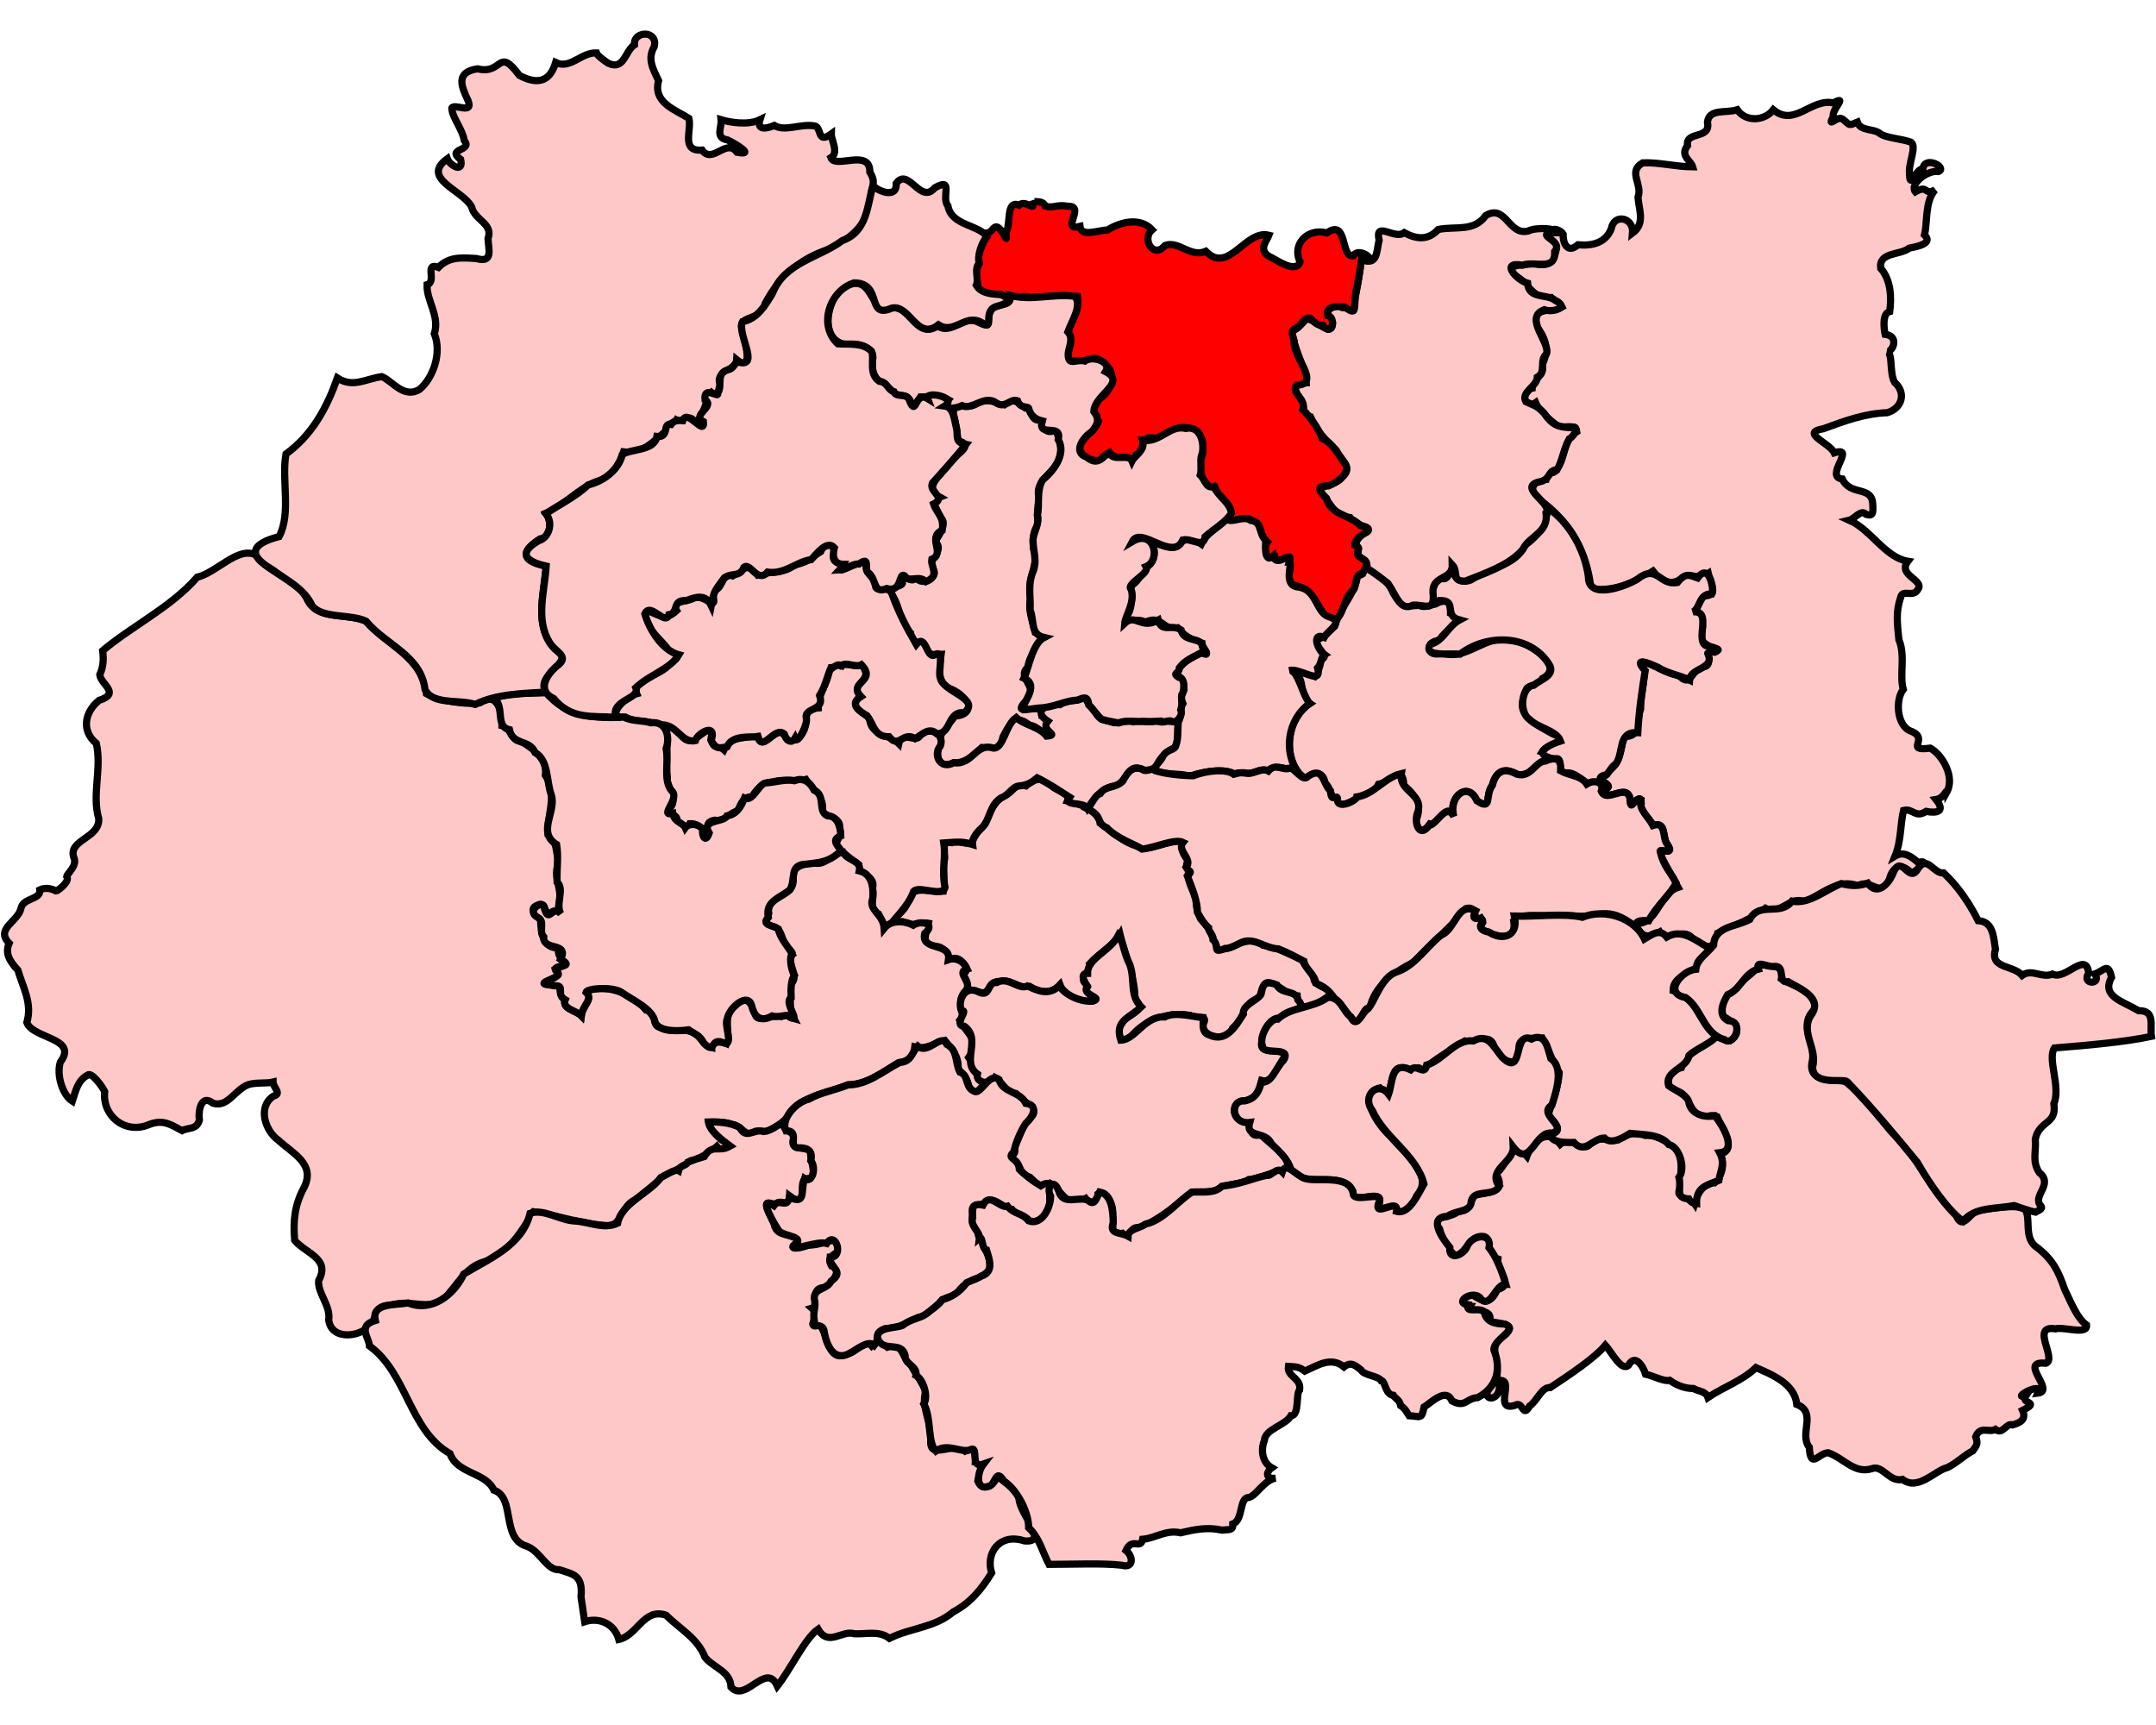 <?xml version="1.0" encoding="UTF-8" standalone="no"?>
<!-- Created with Inkscape (http://www.inkscape.org/) -->
<svg xmlns:svg="http://www.w3.org/2000/svg" xmlns="http://www.w3.org/2000/svg" version="1.0" width="300" height="240" id="svg13213">
  <g transform="translate(-17693.27,24343.32)" id="g14175">
    <path d="M 17858.017,-24226.277 C 17855.917,-24226.637 17852.876,-24224.586 17851.675,-24225.637 C 17850.065,-24225.676 17847.217,-24228.233 17846.36,-24228.795 C 17846.2,-24230.496 17842.99,-24231.716 17841.815,-24231.906 C 17842.267,-24233.052 17840.223,-24233.324 17839.692,-24233.914 C 17838.381,-24235.244 17837.243,-24235.105 17836.023,-24233.985 C 17834.458,-24234.478 17834.202,-24233.034 17833.157,-24232.693 C 17831.411,-24231.82 17830.999,-24230.104 17830.337,-24228.684 C 17829.724,-24228.009 17828.801,-24227.182 17828.524,-24226.04 C 17827.945,-24225.7 17826.35,-24226.582 17825.683,-24226.095 C 17823.605,-24226.574 17825.098,-24224.227 17824.614,-24223.519 C 17824.415,-24222.424 17824.812,-24220.268 17824.565,-24219.325 C 17822.343,-24219.164 17819.833,-24220.446 17819.433,-24217.526 C 17819.111,-24216.308 17816.04,-24214.759 17818.858,-24215.061 C 17820.111,-24214.218 17821.194,-24215.102 17822.468,-24214.864 C 17822.23,-24213.451 17821.111,-24211.89 17823.581,-24211.639 C 17824.717,-24211.556 17825.116,-24210.378 17825.472,-24209.582 C 17826.429,-24211.102 17828.906,-24207.961 17826.993,-24207.78 C 17828.638,-24206.765 17826.981,-24204.851 17829.513,-24205.277 C 17831.158,-24204.75 17830.651,-24206.864 17832.368,-24206.762 C 17834.102,-24207.155 17835.155,-24205.573 17836.577,-24206.052 C 17837.791,-24205.268 17839.498,-24204.89 17840.761,-24206.301 C 17841.408,-24204.519 17844.946,-24203.373 17845.792,-24204.395 C 17844.491,-24204.907 17844.353,-24206.798 17844.482,-24206.347 C 17843.046,-24207.309 17845.462,-24208.276 17844.921,-24209.265 C 17846.199,-24210.673 17848.258,-24211.841 17849.114,-24213.277 C 17849.64,-24210.973 17851.292,-24207.146 17851.189,-24204.254 C 17853.25,-24202.646 17849.387,-24201.916 17849.345,-24200.89 C 17848.414,-24200.01 17849.335,-24197.131 17850.823,-24199.307 C 17852.792,-24201.566 17855.924,-24202.506 17858.872,-24202.049 C 17859.74,-24201.525 17861.606,-24202.201 17860.593,-24200.709 C 17860.683,-24198.789 17864.318,-24198.403 17864.776,-24200.257 C 17866.744,-24201.915 17866.203,-24203.873 17868.442,-24204.416 C 17868.765,-24204.711 17868.9,-24207.34 17870.206,-24206.415 C 17871.49,-24206.144 17872.335,-24204.895 17873.763,-24204.764 C 17873.883,-24201.58 17877.404,-24204.185 17878.515,-24204.982 C 17877.962,-24206.126 17876.951,-24205.771 17876.155,-24206.87 C 17875.96,-24208.149 17874.776,-24208.732 17874.489,-24209.831 C 17872.724,-24210.444 17871.11,-24211.554 17869.024,-24211.817 C 17867.771,-24212.844 17866.199,-24212.388 17864.833,-24211.642 C 17864.33,-24211.464 17863.779,-24211.206 17863.329,-24211.368 C 17861.876,-24210.338 17863.084,-24212.635 17862.028,-24212.801 C 17861.662,-24214.023 17861.074,-24214.639 17860.296,-24215.531 C 17860.092,-24216.074 17859.568,-24217.139 17859.749,-24218.181 C 17859.412,-24219.202 17858.613,-24220.457 17858.599,-24221.625 C 17859.501,-24222.254 17857.792,-24222.416 17858.62,-24223.589 C 17857.991,-24224.232 17857.284,-24225.614 17858.017,-24226.277 z " style="fill:#ffc8c8;stroke:black;stroke-width:1;stroke-miterlimit:4;stroke-dasharray:none" id="Batley and Spen"/>
    <path d="M 17816.773,-24261.231 C 17818.609,-24259.617 17818.163,-24256.972 17819.976,-24255.221 C 17820.071,-24253.16 17821.539,-24254.465 17821.896,-24253.548 C 17822.478,-24251.905 17823.243,-24252.266 17824.228,-24252.294 C 17823.993,-24250.553 17823.508,-24248.535 17825.382,-24247.531 C 17827.631,-24246.765 17829.497,-24243.96 17826.085,-24243.676 C 17825.545,-24242.616 17823.661,-24241.392 17824.114,-24239.719 C 17823.349,-24238.524 17823.733,-24236.192 17825.898,-24237.167 C 17827.729,-24237.11 17828.885,-24238.376 17829.892,-24239.319 C 17831.652,-24239.112 17832.53,-24238.953 17832.823,-24240.779 C 17833.945,-24242.999 17834.78,-24243.894 17836.554,-24242.375 C 17837.872,-24242.453 17839.258,-24239.742 17839.554,-24241.394 C 17838.159,-24241.444 17839.799,-24243.301 17838.296,-24243.728 C 17838.54,-24246.137 17833.605,-24243.141 17836.058,-24245.849 C 17838.118,-24247.624 17834.533,-24249.045 17836.327,-24250.489 C 17836.323,-24252.494 17839.623,-24254.917 17837.317,-24255.368 C 17837.012,-24256.689 17836.181,-24258.64 17836.757,-24260.229 C 17835.915,-24262.592 17838.084,-24265.001 17837.064,-24267.015 C 17836.985,-24268.044 17836.937,-24269.408 17837.769,-24270.329 C 17837.489,-24271.752 17837.682,-24272.679 17837.851,-24274 C 17837.135,-24276.747 17840.327,-24277.469 17840.741,-24279.863 C 17841.116,-24281.072 17840.57,-24282.614 17840.153,-24283.473 C 17838.537,-24282.772 17838.342,-24284.184 17838.042,-24284.952 C 17836.611,-24284.392 17836.806,-24287.121 17835.88,-24286.621 C 17834.959,-24287.433 17834.102,-24288.013 17833.023,-24287.021 C 17831.616,-24287.436 17830.327,-24287.983 17829.069,-24287.116 C 17827.772,-24286.29 17826.148,-24287.687 17825.907,-24285.893 C 17826.305,-24284.24 17826.478,-24282.996 17826.571,-24281.979 C 17829.314,-24281.353 17825.508,-24279.784 17824.995,-24278.36 C 17823.778,-24276.944 17821.828,-24275.334 17824.015,-24274.157 C 17822.175,-24273.485 17824.242,-24272.349 17823.8,-24271.347 C 17825.485,-24271.083 17823.727,-24268.479 17823.398,-24268.014 C 17824.889,-24266.452 17821.95,-24265.447 17823.091,-24264.066 C 17824.01,-24263.236 17821.464,-24261.578 17820.815,-24262.978 C 17819.831,-24261.745 17818.558,-24264.354 17818.507,-24262.864 C 17819.721,-24261.581 17817.4,-24261.881 17816.773,-24261.231 z " style="fill:#ffc8c8;stroke:black;stroke-width:1;stroke-miterlimit:4;stroke-dasharray:none" id="Bradford North"/>
    <path d="M 17788.093,-24228.706 C 17788.362,-24228.521 17788.748,-24227.545 17789.257,-24228.721 C 17790.863,-24228.781 17791.225,-24227.279 17791.31,-24226.695 C 17792.853,-24227.062 17790.568,-24228.856 17792.741,-24229.21 C 17794.109,-24228.885 17794.638,-24230.221 17795.982,-24230.501 C 17796.364,-24231.691 17796.846,-24232.524 17797.921,-24232.444 C 17798.73,-24233.881 17799.703,-24234.492 17800.937,-24234.55 C 17802.468,-24235.007 17803.969,-24234.449 17805.39,-24234.867 C 17806.252,-24233.512 17808.068,-24232.297 17807.681,-24230.523 C 17808.178,-24229.491 17810.416,-24229.709 17810.067,-24228.041 C 17810.708,-24226.722 17808.778,-24226.148 17810.12,-24225.05 C 17811.12,-24224.329 17811.916,-24223.536 17812.728,-24223.018 C 17812.512,-24221.464 17815.265,-24221.688 17814.657,-24219.657 C 17815.019,-24218.305 17814.007,-24216.919 17815.521,-24216.158 C 17816.226,-24214.807 17816.192,-24213.427 17817.423,-24215.002 C 17818.475,-24216.28 17819.832,-24217.647 17820.378,-24219.267 C 17821.031,-24220.214 17824.432,-24218.402 17824.765,-24219.869 C 17824.264,-24222.262 17824.911,-24223.945 17824.591,-24226.034 C 17826.046,-24226.122 17827.06,-24226.332 17828.585,-24225.843 C 17828.448,-24226.796 17829.55,-24227.871 17829.999,-24228.254 C 17831.076,-24229.453 17830.954,-24231.302 17832.597,-24232.334 C 17833.686,-24232.702 17834.085,-24233.852 17835.032,-24233.966 C 17836.17,-24234.058 17836.743,-24234.393 17837.601,-24235.098 C 17839.166,-24234.336 17840.514,-24233.418 17842.105,-24232.398 C 17841.16,-24231.054 17844.02,-24231.871 17844.593,-24230.861 C 17845.708,-24232.41 17846.653,-24233.771 17848.446,-24233.972 C 17850.192,-24234.583 17850.164,-24237.029 17851.94,-24236.358 C 17852.897,-24235.917 17853.74,-24236.242 17854.239,-24236.795 C 17854.555,-24237.865 17856.049,-24239.111 17856.657,-24239.23 C 17857.307,-24239.998 17857.074,-24241.322 17857.206,-24242.406 C 17857.242,-24243.608 17856.129,-24242.533 17855.583,-24243.156 C 17855.183,-24242.483 17854.247,-24243.175 17853.896,-24243.002 C 17852.878,-24242.733 17851.88,-24243.176 17850.94,-24242.901 C 17850.037,-24243.248 17848.968,-24242.531 17847.991,-24242.846 C 17847.026,-24243.204 17846.452,-24243.004 17845.866,-24243.946 C 17845.338,-24244.777 17844.767,-24245.036 17844.245,-24246.394 C 17843.086,-24245.521 17842.059,-24246.175 17840.767,-24245.284 C 17838.916,-24245.419 17836.891,-24244.413 17839.065,-24242.981 C 17837.94,-24241.594 17840.915,-24241.069 17838.903,-24240.905 C 17837.868,-24242.236 17835.846,-24242.399 17834.663,-24243.485 C 17833.122,-24242.423 17832.904,-24239.08 17831.456,-24239.242 C 17829.052,-24240.026 17828.592,-24236.817 17825.989,-24237.204 C 17824.042,-24236.142 17823.072,-24238.39 17824.121,-24239.541 C 17824.79,-24241.37 17822.248,-24242.382 17821.28,-24240.955 C 17820.739,-24239.874 17818.692,-24241.801 17818.327,-24239.879 C 17816.948,-24241.288 17814.349,-24240.946 17814.29,-24243.377 C 17813.314,-24244.317 17811.143,-24245.105 17813.065,-24246.412 C 17811.273,-24248.377 17815.2,-24248.53 17813.126,-24250.839 C 17812.118,-24250.494 17810.768,-24251.207 17810.179,-24250.704 C 17809.41,-24251.084 17809.101,-24250.211 17808.605,-24250.071 C 17808.564,-24248.417 17807.072,-24246.837 17807.122,-24244.829 C 17804.519,-24244.637 17806.096,-24242.813 17804.773,-24241.081 C 17804.191,-24240.202 17803.993,-24240.325 17803.358,-24240.5 C 17802.526,-24239.633 17802.65,-24241.995 17801.355,-24241.311 C 17800.308,-24240.814 17798.941,-24238.944 17798.683,-24241.139 C 17797.008,-24240.406 17794.977,-24241.115 17793.999,-24239.005 C 17793.128,-24239.79 17792.72,-24238.862 17792.189,-24240.432 C 17792.877,-24243.456 17790.077,-24240.261 17789.483,-24240.263 C 17787.856,-24240.139 17787.798,-24242.498 17785.751,-24242.314 C 17786.425,-24240 17785.809,-24237.489 17786.116,-24235.218 C 17785.869,-24233.71 17788.025,-24232.137 17786.179,-24230.569 C 17785.521,-24229.462 17787.566,-24230.62 17787.517,-24228.979 C 17787.68,-24228.885 17787.882,-24228.609 17788.093,-24228.706 z " style="fill:#ffc8c8;stroke:black;stroke-width:1;stroke-miterlimit:4;stroke-dasharray:none" id="Bradford South"/>
    <path d="M 17783.233,-24258.255 C 17782.409,-24256.285 17785.343,-24254.386 17786.296,-24252.853 C 17787.741,-24252.036 17788.086,-24252.17 17786.288,-24250.806 C 17785.398,-24249.424 17781.025,-24248.631 17781.847,-24246.812 C 17780.227,-24246.424 17777.228,-24243.291 17780.298,-24243.543 C 17781.628,-24242.76 17783.388,-24243.18 17784.944,-24242.441 C 17787.413,-24242.858 17788.047,-24239.807 17790.032,-24240.284 C 17790.318,-24241.335 17793.085,-24242.877 17792.226,-24240.287 C 17792.911,-24239.041 17793.379,-24239.224 17794.423,-24239.414 C 17795.213,-24241.17 17797.771,-24240.661 17798.737,-24240.844 C 17799.404,-24238.518 17801.031,-24242.394 17802.401,-24241.194 C 17802.573,-24240.553 17803.317,-24239.647 17803.884,-24240.601 C 17804.273,-24239.593 17805.789,-24242.886 17805.446,-24243.417 C 17805.157,-24244.933 17808.112,-24244.363 17807.319,-24246.553 C 17808.152,-24247.923 17808.384,-24249.274 17808.89,-24250.424 C 17809.54,-24250.441 17809.63,-24251.068 17810.427,-24250.698 C 17810.865,-24251.315 17812.3,-24250.376 17813.126,-24250.839 C 17815.388,-24248.47 17811.151,-24248.414 17813.065,-24246.412 C 17811.408,-24245.36 17812.85,-24244.347 17813.903,-24243.753 C 17814.895,-24242.516 17814.871,-24240.794 17816.993,-24240.81 C 17818.359,-24239.079 17818.861,-24241.629 17820.616,-24240.555 C 17821.466,-24241.016 17822.497,-24242.249 17823.62,-24241.244 C 17825.689,-24241.182 17825.068,-24244.428 17827.439,-24244.158 C 17829.856,-24246.098 17824.444,-24247.049 17824.114,-24248.992 C 17823.72,-24249.8 17824.852,-24253.23 17823.222,-24252.155 C 17822.2,-24251.773 17822.059,-24255.247 17820.765,-24253.668 C 17819.47,-24255.91 17818.295,-24258.136 17817.466,-24260.469 C 17816.941,-24262.353 17814.697,-24260.333 17815.124,-24262.357 C 17814.455,-24263.328 17813.28,-24263.828 17814.026,-24265.278 C 17812.612,-24265.194 17811.091,-24264.064 17810.097,-24264.023 C 17811.342,-24265.336 17809.069,-24264.563 17809.232,-24265.945 C 17809.988,-24267.526 17808.046,-24268.131 17807.47,-24266.581 C 17806.104,-24265.772 17805.56,-24264.939 17803.755,-24264.776 C 17802.794,-24263.547 17800.198,-24263.843 17798.696,-24263.325 C 17797.296,-24265.299 17796.622,-24263.953 17795.23,-24263.199 C 17793.508,-24263.87 17793.866,-24260.593 17792.218,-24261.373 C 17793.479,-24257.31 17791.361,-24261.027 17789.661,-24260.045 C 17788.904,-24259.601 17786.411,-24259.72 17787.398,-24258.357 C 17785.897,-24256.96 17785.075,-24257.644 17783.362,-24258.4 L 17783.327,-24258.357 L 17783.233,-24258.255 z " style="fill:#ffc8c8;stroke:black;stroke-width:1;stroke-miterlimit:4;stroke-dasharray:none" id="Bradford West"/>
    <path d="M 17731.323,-24190.824 C 17729.009,-24189.293 17730.229,-24185.9 17732.005,-24184.684 C 17733.982,-24182.832 17737.214,-24181.392 17735.587,-24178.117 C 17734.325,-24175.805 17734.02,-24173.601 17734.271,-24170.759 C 17735.779,-24168.923 17739.31,-24168.246 17737.61,-24165.154 C 17737.431,-24163.406 17739.317,-24161.65 17739.005,-24159.675 C 17739.378,-24156.721 17743.661,-24157.227 17745.114,-24159.28 C 17745.717,-24160.663 17745.618,-24161.727 17747.692,-24161.714 C 17750.597,-24162.738 17753.702,-24160.402 17755.812,-24163.458 C 17757.402,-24165.296 17758.371,-24167.255 17760.991,-24167.857 C 17764.162,-24169.008 17766.04,-24172.36 17767.53,-24174.728 C 17770.98,-24174.194 17774.34,-24172.968 17777.802,-24172.795 C 17779.925,-24172.77 17779.706,-24175.683 17781.755,-24176.432 C 17783.039,-24177.521 17784.949,-24178.995 17785.653,-24179.715 C 17787.097,-24180.348 17787.39,-24180.519 17788.626,-24181.287 C 17788.894,-24181.508 17789.501,-24182.024 17789.808,-24181.868 C 17790.884,-24182.352 17791.99,-24182.86 17793.009,-24183.795 C 17794.028,-24182.333 17795.44,-24184.282 17793.704,-24184.724 C 17792.969,-24185.357 17791.93,-24186.393 17791.864,-24187.199 C 17792.721,-24187.181 17794.021,-24187.311 17795.198,-24186.864 C 17796.543,-24186.701 17797.117,-24184.79 17798.409,-24185.92 C 17799.125,-24186.03 17799.686,-24185.747 17800.249,-24186.006 C 17801.489,-24186.641 17802.735,-24187.391 17803.312,-24188.718 C 17805.436,-24191.018 17808.483,-24191.23 17811.204,-24192.373 C 17813.83,-24192.428 17816.062,-24194.078 17818.23,-24195.433 C 17819.669,-24195.623 17820.43,-24196.39 17820.573,-24197.656 C 17822.139,-24197.237 17823.429,-24198.25 17824.728,-24198.563 C 17825.702,-24197.314 17826.741,-24196.37 17826.575,-24194.575 C 17827.381,-24193.776 17827.869,-24193.28 17828.089,-24192.131 C 17829.278,-24190.315 17829.357,-24192.132 17830.587,-24192.533 C 17828.973,-24193.256 17829.07,-24194.749 17828.064,-24196.186 C 17829.803,-24198.544 17827.635,-24199.688 17826.823,-24201.351 C 17827.876,-24202.631 17826.174,-24203.55 17827.45,-24205.277 C 17828.977,-24206.61 17826.074,-24207.977 17827.841,-24208.5 C 17827.183,-24209.94 17825.919,-24210.05 17825.249,-24209.809 C 17825.62,-24212.279 17821.337,-24210.943 17821.946,-24213.45 C 17823.581,-24214.803 17821.425,-24215.326 17820.339,-24214.596 C 17818.91,-24215.31 17817.186,-24215.266 17816.3,-24214.169 C 17816.173,-24216.178 17814.047,-24216.682 17814.706,-24218.314 C 17814.847,-24219.879 17814.591,-24221.734 17812.843,-24222.157 C 17813.163,-24223.661 17811.199,-24223.499 17810.571,-24224.773 C 17808.816,-24224.585 17808.205,-24222.721 17806.319,-24223.313 C 17804.654,-24223.05 17803.378,-24222.56 17803.634,-24221.068 C 17803.876,-24218.341 17799.791,-24218.85 17800.241,-24216.26 C 17799.889,-24215.317 17799.576,-24214.549 17800.737,-24214.44 C 17802.455,-24214.039 17801.8,-24211.953 17803.2,-24211.162 C 17803.926,-24210.312 17803.245,-24210.564 17803.224,-24209.72 C 17803.379,-24208.443 17804.311,-24207.304 17803.3,-24206.393 C 17803.319,-24204.62 17802.975,-24202.963 17803.724,-24201.591 C 17802.882,-24201.806 17803.269,-24202.311 17802.009,-24201.898 C 17800.746,-24202.393 17798.266,-24200.522 17798.331,-24202.667 C 17797.808,-24203.554 17797.061,-24205.154 17795.63,-24203.454 C 17793.63,-24202.254 17794.979,-24199.561 17794.38,-24198.126 C 17793.419,-24198.582 17792.286,-24198.28 17792.3,-24197.576 C 17790.912,-24197.916 17790.687,-24199.572 17789.278,-24199.823 C 17788.167,-24200.246 17786.513,-24199.594 17785.218,-24200.361 C 17783.725,-24200.55 17784.966,-24202.668 17783.181,-24202.79 C 17781.124,-24205.183 17777.372,-24206.65 17774.538,-24205.284 C 17776.126,-24204.603 17774.33,-24203.478 17774.142,-24202.012 C 17773.452,-24202.733 17771.426,-24202.966 17771.913,-24204.214 C 17770.552,-24205.216 17772.015,-24206.369 17769.936,-24206.265 C 17767.473,-24206.439 17770.397,-24207.014 17771.093,-24207.715 C 17771.263,-24208.061 17769.65,-24208.441 17771.212,-24208.881 C 17773.594,-24208.698 17770.195,-24210.008 17771.144,-24211.439 C 17768.864,-24211.256 17768.599,-24213.442 17768.509,-24214.947 C 17768.923,-24215.464 17766.223,-24216.744 17768.153,-24217.419 C 17769.178,-24217.914 17768.949,-24216.151 17769.892,-24215.995 C 17770.143,-24217.514 17771.825,-24215.257 17770.999,-24217.259 C 17771.74,-24219.659 17769.942,-24221.386 17771.132,-24223.506 C 17770.399,-24224.862 17771.003,-24226.148 17769.53,-24227.184 C 17769.307,-24229.913 17770.963,-24232.737 17769.155,-24235.457 C 17769.514,-24237.948 17767.195,-24239.252 17765.747,-24240.232 C 17764.482,-24240.049 17764.388,-24242.127 17763.124,-24242.378 C 17763.191,-24244.187 17762.431,-24247.308 17760.062,-24245.536 C 17757.73,-24245.264 17754.483,-24245.836 17752.612,-24246.809 C 17752.055,-24251.859 17747.252,-24253.459 17744.202,-24256.893 C 17741.579,-24258.105 17737.428,-24256.934 17736.024,-24259.912 C 17734.746,-24262.719 17730.719,-24263.47 17728.88,-24266.105 C 17726.379,-24267.343 17723.474,-24263.688 17720.708,-24263.009 C 17717.084,-24258.836 17711.507,-24256.14 17707.552,-24252.789 C 17707.713,-24251.636 17707.65,-24250.505 17707.149,-24249.434 C 17707.346,-24248.041 17710.105,-24246.876 17707.048,-24245.868 C 17705.03,-24244.246 17704.566,-24241.604 17706.675,-24239.891 C 17707.458,-24236.383 17706.037,-24232.772 17707.005,-24229.44 C 17707.197,-24226.696 17702.751,-24226.506 17703.526,-24224.054 C 17704.107,-24222.893 17702.62,-24221.782 17702.556,-24221.388 C 17703.078,-24220.618 17701.183,-24219.326 17701.077,-24219.344 C 17700.241,-24219.824 17699.403,-24219.796 17698.808,-24219.516 C 17698.998,-24218.104 17696.441,-24218.449 17696.167,-24216.881 C 17695.748,-24215.072 17692.572,-24214.094 17694.542,-24212.091 C 17693.989,-24210.793 17694.476,-24209.716 17695.755,-24208.352 C 17696.441,-24205.975 17697.804,-24203.776 17697.005,-24201.053 C 17697.879,-24198.761 17704.216,-24198.954 17701.669,-24195.546 C 17701.086,-24193.771 17701.981,-24190.962 17703.335,-24190.111 C 17703.817,-24191.548 17704.064,-24193.001 17705.466,-24193.742 C 17705.991,-24194.213 17707.493,-24192.194 17707.841,-24191.445 C 17707.472,-24188.11 17710.613,-24185.483 17713.944,-24186.833 C 17716.001,-24187.671 17717.109,-24186.792 17718.608,-24186.015 C 17719.529,-24186.503 17720.608,-24186.086 17721.019,-24187.488 C 17720.813,-24188.921 17721.319,-24191.116 17722.905,-24189.828 C 17724.963,-24189.18 17725.954,-24191.74 17727.862,-24192.432 C 17729.012,-24192.758 17730.311,-24192.539 17731.263,-24192.773 C 17731.26,-24192.05 17732.562,-24191.135 17731.323,-24190.824 z " style="fill:#ffc8c8;stroke:black;stroke-width:1;stroke-miterlimit:4;stroke-dasharray:none" id="Calder Valley"/>
    <path d="M 17774.62,-24117.689 C 17776.637,-24118.343 17778.77,-24117.426 17779.38,-24115.217 C 17782.008,-24115.799 17782.804,-24119.647 17785.942,-24118.599 C 17787.903,-24116.662 17790.351,-24115.379 17791.372,-24112.739 C 17792.625,-24111.226 17794.916,-24110.793 17794.985,-24108.601 C 17797.006,-24106.308 17799.873,-24112.23 17801.435,-24108.739 C 17803.303,-24111.096 17805.298,-24115.418 17807.105,-24116.644 C 17808.547,-24114.161 17810.419,-24116.571 17812.151,-24116.013 C 17813.829,-24115.929 17815.622,-24116.483 17817.03,-24115.374 C 17819.937,-24116.84 17823.298,-24116.83 17825.915,-24119.06 C 17828.375,-24120.352 17829.924,-24122.334 17831.255,-24124.487 C 17830.381,-24127.164 17832.303,-24130.102 17835.825,-24128.93 C 17839.314,-24128.64 17835.185,-24132.556 17835.06,-24134.805 C 17834.712,-24136.19 17832.405,-24137.561 17832.019,-24137.969 C 17831.562,-24136.481 17829.945,-24135.759 17829.325,-24137.271 C 17829.574,-24138.561 17830.543,-24139.798 17828.993,-24139.946 C 17829.122,-24141.594 17828.603,-24141.905 17827.564,-24141.425 C 17825.936,-24142.868 17822.522,-24140.019 17822.786,-24142.94 C 17822.977,-24145.383 17821.341,-24147.626 17822.103,-24149.735 C 17821.316,-24151.509 17820.639,-24152.117 17819.976,-24153.557 C 17818.759,-24154.193 17818.959,-24156.823 17816.745,-24155.903 C 17815.716,-24156.822 17815.423,-24156.89 17814.565,-24156.09 C 17813.741,-24157.12 17812.189,-24155.01 17811.237,-24154.99 C 17808.429,-24153.557 17808.556,-24157.601 17807.314,-24159.042 C 17805.403,-24158.12 17807.364,-24160.35 17806.261,-24161.308 C 17807.279,-24161.593 17805.921,-24164.09 17807.862,-24164.17 C 17808.885,-24164.48 17810.679,-24166.76 17808.976,-24167.193 C 17807.752,-24169.262 17811.489,-24168.576 17809.411,-24170.719 C 17808.467,-24170.834 17807.251,-24170.017 17805.788,-24170.107 C 17804.045,-24169.375 17802.587,-24169.598 17804.478,-24170.569 C 17803.733,-24172.039 17801.37,-24170.896 17800.98,-24173.047 C 17800.31,-24174.715 17798.898,-24176.685 17801.249,-24175.651 C 17801.757,-24176.794 17803.052,-24174.964 17803.14,-24176.918 C 17806.12,-24174.648 17804.014,-24179.322 17805.606,-24179.34 C 17807.232,-24179.272 17805.951,-24181.885 17806.067,-24183.002 C 17805.876,-24183.959 17803.078,-24183.035 17803.677,-24184.795 C 17804.049,-24185.993 17801.506,-24186.191 17802.44,-24187.35 C 17801.526,-24186.756 17800.428,-24185.93 17799.526,-24185.877 C 17798.151,-24186.36 17797.11,-24184.693 17796.206,-24186.455 C 17794.821,-24187.188 17792.987,-24187.271 17791.864,-24187.199 C 17792.098,-24185.902 17793.643,-24184.796 17794.876,-24183.866 C 17793.222,-24182.912 17792.416,-24184.261 17791.257,-24182.403 C 17790.143,-24182.073 17789.994,-24182.02 17788.983,-24181.625 C 17788.76,-24181.095 17787.894,-24181.242 17787.694,-24180.45 C 17787.209,-24180.734 17785.749,-24179.708 17785.218,-24179.485 C 17783.662,-24177.304 17779.761,-24175.945 17779.214,-24173.136 C 17777.333,-24172.228 17775.261,-24173.318 17773.314,-24173.437 C 17771.199,-24173.496 17768.958,-24175.198 17767.03,-24174.513 C 17765.94,-24169.982 17761.277,-24168.175 17757.806,-24166.067 C 17756.446,-24163.129 17753.302,-24160.719 17750.065,-24162.04 C 17748.256,-24161.725 17744.912,-24162.043 17745.493,-24159.602 C 17742.935,-24158.847 17744.64,-24157.214 17744.677,-24156.06 C 17749.935,-24152.243 17750.227,-24144.315 17755.886,-24141.077 C 17756.898,-24138.224 17760.87,-24138.513 17761.991,-24135.998 C 17765.057,-24134.957 17762.941,-24129.231 17766.565,-24128.195 C 17768.461,-24127.514 17769.385,-24124.765 17771.095,-24124.927 C 17772.947,-24124.276 17774.405,-24124.308 17774.116,-24121.145 C 17774.285,-24119.993 17774.441,-24118.84 17774.62,-24117.689 z " style="fill:#ffc8c8;stroke:black;stroke-width:1;stroke-miterlimit:4;stroke-dasharray:none" id="Colne Valley"/>
    <path d="M 17839.364,-24178.695 C 17841.016,-24177.797 17841.731,-24174.9 17844.331,-24176.552 C 17844.916,-24175.736 17846.091,-24175.988 17846.06,-24177.213 C 17847.217,-24177.987 17848.321,-24175.493 17848.071,-24174.258 C 17848.395,-24173.104 17847.427,-24171.254 17849.446,-24171.728 C 17850.785,-24170.398 17850.265,-24172.944 17851.837,-24172.459 C 17854.052,-24173.37 17857.328,-24175.796 17859.056,-24177.431 C 17860.241,-24177.564 17861.287,-24177.329 17862.614,-24177.742 C 17863.633,-24178.729 17865.991,-24178.414 17867.036,-24179.208 C 17868.284,-24179.273 17869.659,-24179.924 17870.728,-24180.272 C 17871.391,-24180.922 17872.151,-24179.829 17872.437,-24180.936 C 17872.639,-24182.775 17869.961,-24184.023 17868.739,-24185.477 C 17866.61,-24184.8 17867.9,-24187.415 17866.321,-24187.273 C 17864.374,-24187.755 17864.772,-24190.314 17866.478,-24190.15 C 17868.03,-24190.457 17868.467,-24191.524 17868.823,-24192.979 C 17870.507,-24192.511 17871.119,-24195.293 17872.028,-24196.25 C 17872.157,-24197.935 17868.105,-24196.174 17868.905,-24198.513 C 17868.813,-24199.769 17870.273,-24202.071 17871.452,-24201.606 C 17872.037,-24203.086 17875.471,-24202.5 17873.882,-24204.189 C 17873.618,-24205.675 17871.579,-24204.894 17870.927,-24206.298 C 17869.67,-24206.796 17869.007,-24206.717 17868.788,-24205.151 C 17868.649,-24204.25 17866.051,-24203.584 17866.278,-24202.227 C 17865.212,-24200.582 17863.919,-24198.203 17861.538,-24199.325 C 17860.276,-24199.658 17860.796,-24201.348 17860.722,-24201.735 C 17859.239,-24201.841 17856.808,-24202.616 17855.347,-24201.834 C 17852.537,-24202.004 17851.29,-24198.675 17849.226,-24198.599 C 17848.326,-24201.342 17850.411,-24201.645 17852.062,-24203.23 C 17850.399,-24204.883 17851.262,-24206.926 17850.474,-24209.13 C 17849.686,-24210.596 17849.462,-24212.687 17848.915,-24213.234 C 17847.763,-24210.955 17844.573,-24210.021 17844.605,-24207.903 C 17843.052,-24207.901 17844.941,-24205.658 17844.597,-24206.107 C 17843.569,-24204.859 17846.994,-24204.542 17845.319,-24204.02 C 17843.515,-24203.902 17841.445,-24204.92 17840.69,-24206.154 C 17839.114,-24204.749 17837.707,-24205.479 17836.243,-24206.135 C 17834.955,-24205.541 17833.628,-24207.509 17831.976,-24206.627 C 17830.547,-24206.734 17831.16,-24204.548 17829.513,-24205.277 C 17827.456,-24206.373 17826.507,-24204.071 17827.038,-24202.67 C 17828.218,-24202.977 17825.786,-24200.63 17827.466,-24200.53 C 17829.924,-24198.687 17826.908,-24195.579 17829.269,-24193.892 C 17828.958,-24192.61 17831.158,-24192.304 17831.743,-24193.385 C 17832.818,-24192.752 17833.152,-24191.315 17834.605,-24191.171 C 17835.587,-24189.768 17838.625,-24189.15 17836.228,-24187.451 C 17835.495,-24186.48 17835.038,-24184.894 17834.427,-24183.734 C 17834.881,-24182.007 17832.821,-24182.834 17834.528,-24181.757 C 17835.458,-24180.969 17835.051,-24179.922 17836.577,-24179.531 C 17837.513,-24178.702 17837.832,-24177.772 17839.364,-24178.695 z " style="fill:#ffc8c8;stroke:black;stroke-width:1;stroke-miterlimit:4;stroke-dasharray:none" id="Dewsbury"/>
    <path d="M 17910.632,-24300.604 C 17909.328,-24299.796 17906.232,-24300.86 17907.118,-24297.853 C 17908.689,-24295.823 17908.687,-24294.17 17907.796,-24292.472 C 17908.364,-24291.091 17906.515,-24290.667 17906.462,-24289.324 C 17904.689,-24288.995 17905.381,-24286.088 17906.952,-24287.282 C 17907.524,-24285.897 17909.145,-24284.752 17909.995,-24284.042 C 17911.046,-24283.651 17912.516,-24284.438 17912.671,-24283.27 C 17910.789,-24282.28 17911.065,-24279.603 17910.065,-24278.388 C 17909.525,-24276.904 17908.641,-24278.126 17908.382,-24276.644 C 17906.745,-24276.643 17905.624,-24275.063 17907.554,-24273.733 C 17911.673,-24270.805 17914.156,-24266.363 17914.649,-24261.358 C 17917.77,-24261.013 17920.667,-24262.162 17923.273,-24263.854 C 17924.304,-24262.49 17925.782,-24261.629 17927.442,-24262.947 C 17928.622,-24263.754 17929.474,-24262.474 17930.964,-24263.516 C 17931.303,-24261.9 17932.566,-24260.277 17930.105,-24260.432 C 17928.272,-24257.699 17929.851,-24258.908 17930.167,-24256.192 C 17928.453,-24253.464 17933.273,-24252.988 17931.882,-24252.577 C 17929.29,-24253.623 17932.384,-24250.488 17930.019,-24250.532 C 17928.548,-24249.981 17928.526,-24247.544 17926.896,-24249.373 C 17925.059,-24249.565 17923.09,-24251.089 17921.571,-24251.356 C 17922.644,-24249.441 17921.503,-24247.228 17921.565,-24244.699 C 17920.874,-24242.995 17921.746,-24240.764 17919.196,-24240.838 C 17918.849,-24239.004 17918.613,-24236.859 17916.931,-24235.962 C 17917.231,-24235.089 17914.957,-24235.394 17916.288,-24234.63 C 17918.158,-24233.5 17916.141,-24233.761 17916.116,-24233.001 C 17917.411,-24231.811 17919.802,-24234.488 17920.161,-24231.897 C 17920.02,-24229.88 17921.62,-24233.624 17921.649,-24231.528 C 17921.355,-24230.596 17922.784,-24229.371 17923.372,-24228.46 C 17925.207,-24229.079 17924.501,-24226.73 17925.228,-24225.914 C 17926.398,-24223.755 17923.658,-24225.944 17924.29,-24224.42 C 17925.448,-24222.154 17925.537,-24222.108 17926.771,-24219.86 C 17923.92,-24218.95 17923.975,-24214.349 17920.521,-24214.876 C 17921.79,-24212.887 17922.425,-24212.702 17924.22,-24213.659 C 17925.275,-24211.921 17927.349,-24214.409 17928.718,-24212.819 C 17930.055,-24211.176 17932.314,-24211.064 17932.312,-24213.505 C 17934.57,-24214.586 17936.998,-24215.41 17938.931,-24216.948 C 17941.01,-24215.856 17942.389,-24218.81 17944.343,-24217.837 C 17946.777,-24218.877 17949.099,-24221.186 17951.81,-24220.054 C 17953.463,-24221.318 17955.421,-24217.847 17956.257,-24221.28 C 17956.864,-24223.18 17958.328,-24222.982 17959.241,-24221.794 C 17960.008,-24222.239 17961.999,-24223.833 17960.181,-24223.31 C 17959.158,-24224.23 17958.118,-24224.911 17956.974,-24224.226 C 17957.818,-24226.298 17957.689,-24228.743 17958.14,-24230.563 C 17959.461,-24230.898 17959.746,-24229.438 17961.284,-24230.43 C 17962.812,-24230.135 17963.999,-24230.413 17962.663,-24232.085 C 17963.878,-24232.288 17964.058,-24233.617 17964.136,-24233.062 C 17965.366,-24235.214 17963.524,-24238.324 17961.864,-24239.23 C 17958.07,-24238.748 17961.99,-24240.604 17959.035,-24241.642 C 17957.172,-24242.49 17957.003,-24245.996 17958.103,-24247.414 C 17957.543,-24249.365 17958.437,-24252.126 17957.495,-24254.308 C 17957.263,-24256.591 17957.051,-24258.22 17957.726,-24260.146 C 17957.95,-24261.482 17959.494,-24260.057 17960.165,-24261.358 C 17961.043,-24262.644 17957.245,-24263.279 17958.743,-24265.231 C 17955.599,-24265.743 17953.604,-24269.623 17950.599,-24270.947 C 17951.274,-24271.11 17952.285,-24272.538 17952.909,-24271.759 C 17953.845,-24271.479 17953.948,-24271.794 17953.851,-24273.244 C 17953.694,-24275.776 17950.742,-24274.275 17949.616,-24276.678 C 17947.028,-24276.973 17951.668,-24281.314 17948.509,-24280.318 C 17947.838,-24281.724 17943.634,-24283.112 17947.011,-24283.676 C 17949.935,-24284.749 17952.744,-24285.796 17955.872,-24285.902 C 17957.982,-24286.527 17958.518,-24288.69 17956.909,-24290.117 C 17956.134,-24291.409 17956.709,-24294.172 17955.819,-24294.412 C 17956.628,-24294.3 17957.629,-24296.555 17955.575,-24296.807 C 17955.402,-24297.647 17955.152,-24299.712 17956.222,-24299.983 C 17956.474,-24301.949 17956.398,-24304.363 17954.958,-24306 C 17954.685,-24308.309 17957.672,-24307.776 17958.935,-24308.798 C 17960.2,-24309.041 17962.273,-24309.478 17961.056,-24310.631 C 17961.502,-24312.495 17961.086,-24315.272 17962.528,-24316.89 C 17960.925,-24316.072 17961.666,-24317.683 17959.784,-24316.638 C 17958.955,-24317.637 17961.337,-24319.678 17963.009,-24319.458 C 17964.3,-24320.01 17961.033,-24321.754 17960.827,-24319.802 C 17959.834,-24319.914 17959.005,-24316.748 17958.972,-24319.153 C 17958.775,-24320.532 17960.021,-24322.878 17959.187,-24323.538 C 17957.816,-24324.029 17955.762,-24324.115 17954.892,-24324.709 C 17954.07,-24325.481 17952.176,-24325.002 17951.716,-24326.326 C 17950.397,-24325.784 17950.715,-24325.908 17949.794,-24326.646 C 17948.98,-24327.509 17947.437,-24325.215 17948.355,-24327.119 C 17948.157,-24328.194 17950.511,-24330.105 17948.358,-24329.004 C 17945.26,-24329.654 17942.968,-24325.601 17940.019,-24328.045 C 17938.855,-24326.519 17936.24,-24326.268 17934.999,-24328.048 C 17933.457,-24327.529 17931.079,-24328.272 17930.856,-24326.311 C 17931.366,-24323.853 17927.759,-24325.167 17928.089,-24323.07 C 17926.981,-24321.645 17928.549,-24320.995 17928.804,-24320.106 C 17926.45,-24320.114 17924.016,-24320.769 17921.853,-24320.663 C 17919.697,-24319.466 17921.874,-24317.676 17921.192,-24315.888 C 17921.342,-24313.981 17922.209,-24312.226 17920.431,-24310.886 C 17920.636,-24313.052 17917.869,-24313.672 17917.474,-24311.51 C 17916.699,-24309.483 17914.754,-24309.09 17912.843,-24309.262 C 17911.401,-24307.997 17910.738,-24309.432 17910.769,-24310.75 C 17910.282,-24311.52 17908.793,-24311.655 17909.624,-24310.944 C 17907.113,-24310.985 17909.71,-24310.049 17909.837,-24308.857 C 17909.565,-24306.78 17908.757,-24306.182 17906.728,-24306.652 C 17905.151,-24306.5 17901.6,-24306.446 17904.708,-24304.583 C 17906.161,-24303.468 17906.832,-24301.588 17909.106,-24301.914 C 17909.631,-24301.362 17910.311,-24301.305 17910.632,-24300.604 z " style="fill:#ffc8c8;stroke:black;stroke-width:1;stroke-miterlimit:4;stroke-dasharray:none" id="Elmet"/>
    <path d="M 17762.013,-24246.175 C 17763.541,-24245.019 17762.12,-24242.247 17764.155,-24241.797 C 17764.639,-24239.582 17766.991,-24240.47 17767.708,-24238.63 C 17769.647,-24237.532 17769.266,-24234.645 17769.982,-24232.721 C 17770.734,-24230.391 17767.925,-24227.542 17770.724,-24225.819 C 17771.009,-24224.068 17770.713,-24222.368 17770.79,-24220.579 C 17771.886,-24219.627 17770.516,-24217.499 17771.308,-24216.177 C 17770.13,-24217.518 17769.674,-24214.769 17769.038,-24216.868 C 17769.069,-24218.398 17766.231,-24216.6 17768.167,-24215.642 C 17769.168,-24215.07 17768.167,-24213.799 17768.929,-24212.961 C 17768.785,-24210.948 17772.498,-24212.327 17771.284,-24209.862 C 17772.852,-24208.906 17771.727,-24209.126 17770.562,-24208.493 C 17770.824,-24207.844 17771.585,-24207.861 17770.019,-24207.085 C 17768.632,-24206.46 17768.622,-24206.553 17770.421,-24206.166 C 17772.069,-24206.271 17770.524,-24204.975 17771.913,-24204.214 C 17771.427,-24202.971 17773.465,-24202.705 17774.157,-24202.028 C 17774.346,-24203.507 17775.872,-24204.3 17774.812,-24205.271 C 17774.978,-24205.821 17778.484,-24206.086 17779.755,-24205.259 C 17781.386,-24204.107 17784.097,-24202.963 17784.413,-24201.13 C 17784.932,-24199.694 17787.77,-24199.853 17789.087,-24200.038 C 17790.006,-24199.389 17790.597,-24199.352 17791.2,-24198.197 C 17792.866,-24196.486 17792.022,-24198.974 17793.831,-24198.283 C 17795.521,-24197.556 17793.964,-24200.667 17794.464,-24201.576 C 17794.731,-24203.168 17797.37,-24205.326 17797.851,-24203.414 C 17798.162,-24202.11 17798.918,-24200.945 17800.714,-24201.969 C 17801.723,-24201.636 17803.06,-24202.439 17803.237,-24201.769 C 17804.798,-24201.071 17802.254,-24203.809 17803.353,-24204.527 C 17803.295,-24205.828 17803.343,-24206.917 17803.794,-24207.623 C 17803.207,-24208.736 17803.152,-24210.405 17803.493,-24210.575 C 17802.955,-24211.646 17801.842,-24212.693 17801.565,-24214.086 C 17800.788,-24214.61 17799.118,-24214.606 17800.177,-24215.685 C 17799.698,-24217.979 17801.88,-24218.398 17803.218,-24219.565 C 17804.053,-24221.145 17803.009,-24223.061 17805.538,-24223.094 C 17807.427,-24223.329 17808.474,-24223.405 17809.931,-24224.607 C 17811.329,-24224.827 17808.207,-24226.228 17810.259,-24227.024 C 17810.214,-24228.301 17809.835,-24229.79 17808.401,-24229.819 C 17806.975,-24230.448 17808.246,-24232.622 17806.54,-24233.394 C 17805.968,-24234.528 17805.042,-24235.188 17803.843,-24234.704 C 17802.446,-24234.944 17801.128,-24234.462 17799.899,-24234.403 C 17798.822,-24234.361 17798.105,-24231.703 17796.862,-24232.281 C 17796.352,-24231.023 17795.804,-24230.042 17794.421,-24229.797 C 17794.052,-24228.872 17790.75,-24229.375 17791.946,-24227.42 C 17791.409,-24225.827 17790.869,-24227.226 17791.058,-24227.94 C 17790.296,-24228.855 17789.034,-24228.742 17788.63,-24228.171 C 17788.38,-24228.768 17787.018,-24228.996 17786.884,-24230.151 C 17784.836,-24229.683 17788.04,-24232.239 17786.689,-24233.333 C 17785.533,-24234.853 17786.351,-24237.095 17785.958,-24239.174 C 17786.558,-24240.846 17785.948,-24243.038 17783.862,-24242.753 C 17782.43,-24243.144 17781.3,-24242.94 17780.046,-24243.547 C 17776.047,-24243.331 17771.998,-24243.583 17769.298,-24246.944 C 17766.914,-24246.809 17764.277,-24247.048 17762.013,-24246.175 z " style="fill:#ffc8c8;stroke:black;stroke-width:1;stroke-miterlimit:4;stroke-dasharray:none" id="Halifax"/>
    <path d="M 17932.185,-24187.964 C 17932.84,-24186.409 17935.087,-24183.25 17932.581,-24182.768 C 17933.349,-24181.389 17932.864,-24179.705 17931.849,-24178.762 C 17930.423,-24178.886 17929.379,-24177.177 17929.054,-24175.903 C 17928.404,-24176.928 17926.182,-24176.518 17927.083,-24178.052 C 17927.02,-24180.25 17927.791,-24182.274 17925.972,-24184.22 C 17924.848,-24184.395 17923.794,-24185.552 17922.224,-24185.342 C 17920.832,-24186 17919.544,-24185.479 17918.448,-24184.736 C 17916.59,-24184.523 17916.079,-24185.417 17914.454,-24184.112 C 17913.662,-24182.886 17911.891,-24185.451 17910.376,-24184.134 C 17908.675,-24186.436 17906.509,-24184.614 17905.732,-24182.479 C 17903.538,-24185.065 17903.165,-24181.332 17901.417,-24179.998 C 17903.139,-24177.266 17899.832,-24177.425 17898.349,-24176.994 C 17897.858,-24175.847 17897.728,-24174.733 17896.185,-24174.811 C 17895.21,-24173.721 17891.997,-24174.324 17893.579,-24172.355 C 17893.804,-24171.302 17895.042,-24168.917 17895.862,-24168.619 C 17897.549,-24169.139 17897.69,-24171.593 17899.823,-24171.273 C 17900.724,-24170.983 17900.122,-24168.613 17901.692,-24168.146 C 17901.522,-24166.385 17904.058,-24164.533 17901.595,-24163.891 C 17900.652,-24161.777 17899.691,-24162.178 17898.194,-24163.15 C 17896.929,-24163.21 17896.032,-24161.653 17897.833,-24161.563 C 17897.239,-24160.493 17901.22,-24161.641 17900.526,-24159.488 C 17901.678,-24159.13 17904.687,-24159.277 17902.577,-24157.495 C 17899.572,-24155.893 17902.904,-24152.669 17900.966,-24150.728 C 17898.567,-24148.264 17902.558,-24147.921 17901.825,-24151.242 C 17904.197,-24151.604 17900.987,-24146.931 17904.013,-24147.771 C 17905.254,-24148.549 17905.081,-24145.874 17906.13,-24147.718 C 17907.181,-24148.438 17907.798,-24150.38 17908.989,-24150.267 C 17911.597,-24151.994 17915.158,-24154.351 17916.653,-24156.161 C 17917.5,-24155.228 17918.882,-24152.449 17919.866,-24153.369 C 17920.762,-24154.996 17921.86,-24153.361 17922.249,-24152.127 C 17923.506,-24151.842 17924.788,-24151.08 17925.599,-24151.276 C 17926.599,-24150.57 17927.708,-24150.131 17928.909,-24150.135 C 17929.588,-24149.72 17930.618,-24149.811 17930.925,-24148.887 C 17933.087,-24150.348 17935.681,-24151.195 17937.605,-24153.044 C 17939.84,-24152.059 17942.984,-24150.824 17943.292,-24147.924 C 17946.153,-24146.799 17943.565,-24143.844 17945.023,-24141.963 C 17945.22,-24138.77 17946.296,-24141.17 17947.648,-24141.2 C 17949.899,-24140.41 17951.29,-24138.226 17953.743,-24138.984 C 17955.248,-24139.549 17956.132,-24137.064 17958.001,-24137.489 C 17960.148,-24135.823 17962.522,-24138.748 17964.228,-24139.131 C 17965.474,-24139.715 17966.546,-24140.826 17967.774,-24141.462 C 17968.33,-24142.257 17968.534,-24142.422 17968.183,-24143.426 C 17968.821,-24145.014 17970.012,-24143.935 17970.913,-24144.45 C 17971.955,-24143.631 17972.438,-24145.421 17973.325,-24145.074 C 17974.165,-24145.33 17975.32,-24145.715 17974.706,-24147.091 C 17977.316,-24148.388 17974.384,-24147.939 17975.142,-24149.093 C 17972.931,-24148.637 17977.662,-24151.295 17976.839,-24149.492 C 17979.366,-24149.807 17973.964,-24154.071 17977.948,-24153.649 C 17979.556,-24154.237 17975.697,-24159.029 17979.282,-24158.436 C 17980.43,-24158.767 17983.793,-24157.53 17983.606,-24158.971 C 17982.244,-24159.947 17981.443,-24162.156 17980.577,-24163.888 C 17979.676,-24166.492 17978.955,-24167.966 17976.817,-24169.695 C 17974.639,-24171.01 17976.068,-24174.028 17974.911,-24175.239 C 17973.637,-24175.635 17971.364,-24175.361 17969.429,-24175.057 C 17967.487,-24175.516 17966.55,-24171.58 17965.433,-24174.283 C 17961.81,-24177.808 17960.019,-24182.637 17956.448,-24185.849 C 17954.523,-24188.146 17952.413,-24190.989 17950.138,-24192.77 C 17949.587,-24193.328 17944.801,-24192.286 17945.403,-24195.503 C 17946.091,-24198.097 17943.224,-24200.761 17945.915,-24203.011 C 17945.598,-24205.678 17942.685,-24206.115 17941.151,-24207.134 C 17941.716,-24209.49 17938.825,-24208.835 17937.728,-24209.161 C 17937.823,-24208.015 17935.609,-24207.218 17934.952,-24205.862 C 17933.238,-24205.147 17932.562,-24203.273 17933.069,-24201.898 C 17934.655,-24201.051 17935.891,-24199.766 17933.944,-24198.495 C 17932.981,-24198.486 17931.856,-24199.887 17930.937,-24198.237 C 17929.373,-24197.196 17927.923,-24196.662 17927.23,-24194.79 C 17925.264,-24194.356 17924.607,-24191.892 17926.733,-24191.491 C 17928.822,-24190.678 17928.108,-24187.756 17931.011,-24188.026 C 17931.441,-24188.195 17931.854,-24188.078 17932.185,-24187.964 z " style="fill:#ffc8c8;stroke:black;stroke-width:1;stroke-miterlimit:4;stroke-dasharray:none" id="Hemsworth"/>
    <path d="M 17816.386,-24158.455 C 17818.215,-24158.398 17819.423,-24159.312 17821.054,-24160.032 C 17822.034,-24160.085 17823.257,-24161.469 17823.935,-24161.96 C 17824.579,-24163.019 17825.88,-24162.68 17826.704,-24163.697 C 17827.231,-24164.618 17828.8,-24165.408 17829.337,-24165.477 C 17829.9,-24165.777 17831.177,-24166.374 17831.015,-24167.313 C 17831.013,-24168.691 17830.253,-24169.387 17829.876,-24170.67 C 17829.739,-24171.414 17829.406,-24170.85 17829.37,-24171.82 C 17828.802,-24172.664 17828.373,-24173.233 17828.601,-24174.286 C 17828.376,-24175.885 17828.962,-24175.491 17830.138,-24175.823 C 17831.413,-24177.307 17832.843,-24175.111 17834.077,-24175.051 C 17834.57,-24174.327 17835.837,-24174.339 17836.423,-24173.52 C 17837.985,-24172.772 17839.564,-24174.975 17839.327,-24176.595 C 17839.361,-24177.579 17839.782,-24179.423 17838.085,-24178.335 C 17837.11,-24178.897 17835.848,-24179.859 17835.108,-24180.635 C 17835.02,-24182.255 17833.179,-24182.045 17834.331,-24183.042 C 17834.632,-24184.406 17835.221,-24185.767 17835.962,-24186.974 C 17836.817,-24187.72 17837.986,-24189.546 17836.007,-24189.815 C 17835.136,-24191.562 17832.801,-24191.232 17832.278,-24193.124 C 17830.922,-24194.182 17829.795,-24191.071 17828.901,-24191.46 C 17827.435,-24191.992 17828.168,-24193.695 17826.839,-24194.157 C 17826.129,-24195.513 17826.587,-24197.176 17825.026,-24198.015 C 17824.23,-24199.71 17822.46,-24196.505 17820.964,-24197.769 C 17820.18,-24196.952 17820.096,-24195.571 17818.476,-24195.503 C 17816.161,-24194.312 17814.002,-24192.371 17811.269,-24192.376 C 17809.507,-24191.658 17807.421,-24191.31 17805.833,-24190.403 C 17803.908,-24189.937 17801.877,-24187.535 17802.628,-24185.991 C 17804.643,-24186.057 17802.845,-24183.802 17804.269,-24183.626 C 17805.451,-24183.653 17806.433,-24183.421 17806.095,-24181.834 C 17806.917,-24180.807 17806.276,-24178.585 17805.212,-24179.337 C 17804.651,-24177.608 17805.451,-24175.606 17803.122,-24176.755 C 17802.757,-24175.039 17801.753,-24176.71 17800.954,-24175.58 C 17798.443,-24177.26 17801.248,-24172.601 17801.687,-24172.032 C 17802.692,-24171.165 17805.548,-24171.358 17803.632,-24169.868 C 17803.572,-24169.237 17806.959,-24170.718 17808.304,-24170.323 C 17809.537,-24172.188 17810.768,-24168.352 17808.776,-24168.398 C 17808.633,-24166.868 17810.92,-24166.522 17808.921,-24165.074 C 17808.327,-24163.841 17806.637,-24164.192 17806.562,-24162.728 C 17806.906,-24161.29 17806.336,-24161.139 17806.569,-24159.54 C 17805.665,-24158.317 17807.918,-24159.636 17807.974,-24157.904 C 17808.346,-24155.949 17809.418,-24153.767 17811.618,-24155.119 C 17812.432,-24155.502 17814.075,-24156.957 17814.919,-24156.143 C 17815.853,-24157.298 17814.712,-24157.769 17816.386,-24158.455 z " style="fill:#ffc8c8;stroke:black;stroke-width:1;stroke-miterlimit:4;stroke-dasharray:none" id="Huddersfield"/>
    <path d="M 17744.202,-24256.893 C 17747.002,-24253.527 17751.837,-24252.169 17752.411,-24247.384 C 17753.498,-24245.191 17757.189,-24246.047 17759.396,-24245.314 C 17762.439,-24246.816 17766.182,-24246.836 17769.273,-24247.033 C 17767.485,-24249.421 17773.841,-24251.379 17770.499,-24253.001 C 17767.518,-24256.182 17768.962,-24260.627 17769.269,-24264.558 C 17765.895,-24265.196 17765.595,-24266.525 17768.396,-24268.337 C 17769.879,-24268.51 17770.133,-24270.643 17769.251,-24271.922 C 17771.614,-24272.872 17773.82,-24275.423 17776.349,-24276.361 C 17778.201,-24276.69 17779.522,-24278.795 17780.042,-24280.444 C 17782.791,-24280.037 17784.367,-24282.161 17786.001,-24283.374 C 17785.691,-24284.577 17787.117,-24284.22 17787.421,-24284.872 C 17788.345,-24284.388 17789.059,-24285.947 17790.021,-24284.58 C 17790.929,-24283.162 17791.854,-24284.564 17790.603,-24285.072 C 17791.414,-24286.347 17791.477,-24287.654 17792.294,-24288.69 C 17793.491,-24287.721 17793.02,-24289.061 17793.524,-24289.739 C 17792.593,-24291.684 17795.699,-24291.713 17795.782,-24293.268 C 17798.27,-24291.239 17796.869,-24296.016 17796.571,-24297.345 C 17795.702,-24299.702 17799.72,-24298.606 17799.726,-24301.062 C 17801.635,-24304.761 17804.697,-24307.423 17808.642,-24308.641 C 17811.926,-24310.293 17814.374,-24312.365 17814.467,-24316.198 C 17814.594,-24317.469 17815.203,-24317.943 17814.306,-24319.372 C 17814.359,-24322.731 17809.527,-24319.789 17808.888,-24321.367 C 17810.056,-24322.08 17808.915,-24323.845 17808.942,-24324.687 C 17806.85,-24323.168 17807.704,-24325.778 17806.507,-24325.813 C 17804.691,-24326.123 17802.443,-24324.969 17801.001,-24325.862 C 17800.228,-24325.519 17798.499,-24325.007 17799.013,-24326.658 C 17797.369,-24325.845 17794.781,-24326.305 17793.605,-24326.664 C 17793.721,-24325.507 17792.718,-24324.148 17794.524,-24323.842 C 17795.615,-24323.323 17798.476,-24321.611 17795.815,-24322.136 C 17794.327,-24324.171 17792.435,-24320.408 17790.956,-24322.437 C 17787.948,-24322.209 17789.562,-24325.261 17789.126,-24326.855 C 17787.239,-24328.063 17784.094,-24329.008 17784.907,-24332.091 C 17784.149,-24333.721 17783.306,-24335.111 17784.304,-24336.826 C 17784.863,-24339.171 17781.346,-24339.051 17781.558,-24337.093 C 17780.219,-24336.241 17780.146,-24333.454 17777.882,-24334.532 C 17777.215,-24334.98 17776.368,-24335.612 17776.263,-24335.959 C 17774.182,-24336.062 17772.602,-24333.633 17770.589,-24334.624 C 17769.756,-24331.782 17767.902,-24331.576 17765.534,-24332.835 C 17762.508,-24336.915 17763.268,-24332.87 17759.718,-24333.748 C 17756.493,-24333.26 17757.568,-24331.135 17758.399,-24329.33 C 17759.189,-24327.311 17756.469,-24328.987 17756.14,-24328.279 C 17756.135,-24327.061 17757.598,-24325.403 17757.87,-24323.787 C 17759.113,-24322.267 17755.259,-24322.709 17757.376,-24321.124 C 17757.809,-24319.069 17755.764,-24320.432 17755.509,-24321.226 C 17751.708,-24318.489 17757.754,-24316.823 17758.899,-24314.523 C 17759.335,-24312.636 17761.935,-24312.236 17761.173,-24310.117 C 17761.255,-24308.618 17761.918,-24306.667 17759.564,-24307.35 C 17757.572,-24307.461 17755.802,-24307.675 17754.274,-24306.117 C 17752.235,-24306.899 17754.113,-24304.124 17752.694,-24303.707 C 17752.609,-24301.425 17754.492,-24299.385 17753.706,-24296.881 C 17754.787,-24294.222 17753.542,-24290.714 17751.64,-24289.139 C 17749.422,-24287.8 17747.826,-24290.387 17746.386,-24290.919 C 17744.019,-24290.569 17742.37,-24289.332 17740.216,-24290.729 C 17738.724,-24286.523 17736.712,-24282.825 17733.062,-24280.152 C 17732.416,-24276.593 17733.818,-24271.925 17732.112,-24268.666 C 17728.344,-24267.696 17727.535,-24266.187 17731.103,-24264.112 C 17733.235,-24262.519 17735.608,-24261.439 17736.706,-24259.033 C 17738.13,-24257.217 17742.088,-24257.923 17744.202,-24256.893 z " style="fill:#ffc8c8;stroke:black;stroke-width:1;stroke-miterlimit:4;stroke-dasharray:none" id="Keighley"/>
    <path d="M 17875.505,-24245.437 C 17871.999,-24243.239 17871.733,-24236.999 17874.929,-24234.99 C 17876.018,-24235.973 17877.507,-24235.992 17877.601,-24234.39 C 17878.599,-24233.726 17878.614,-24231.154 17879.284,-24232.601 C 17878.991,-24230.37 17881.576,-24231.881 17882.097,-24232.287 C 17882.935,-24232.818 17884.494,-24232.96 17885.095,-24234.209 C 17886.755,-24234.483 17888.514,-24237.105 17888.601,-24234.065 C 17890.103,-24232.847 17891.258,-24231.189 17890.276,-24229.161 C 17890.519,-24227.692 17891.295,-24227.305 17892.233,-24228.681 C 17893.549,-24228.289 17894.44,-24232.006 17895.569,-24229.72 C 17894.674,-24232.482 17897.623,-24234.698 17898.774,-24231.906 C 17900.975,-24230.454 17899.84,-24232.637 17900.929,-24234.068 C 17901.484,-24236.226 17902.742,-24236.493 17904.335,-24235.602 C 17906.154,-24235.143 17906.9,-24237.061 17908.048,-24237.428 C 17909.76,-24237.27 17909.622,-24238.193 17907.829,-24238.716 C 17908.306,-24239.572 17912.064,-24240.356 17909.392,-24241.185 C 17907.22,-24242.413 17903.726,-24243.947 17905.651,-24246.839 C 17905.241,-24248.255 17907.5,-24247.649 17907.909,-24248.921 C 17911.3,-24250.69 17905.513,-24254.234 17903.556,-24254.268 C 17900.045,-24255.188 17897.361,-24251.312 17893.968,-24252.466 C 17891.7,-24251.724 17891.448,-24254.126 17893.599,-24254.218 C 17894.183,-24255.77 17897.729,-24256.951 17895.112,-24258.012 C 17895.226,-24261.549 17892.346,-24258.207 17890.788,-24259.098 C 17888.597,-24258.963 17888.332,-24258.839 17887.146,-24260.789 C 17886.529,-24262.639 17884.528,-24263.435 17883.497,-24264.291 C 17882.781,-24264.568 17883.111,-24262.789 17882.148,-24263.461 C 17882.144,-24261.078 17879.788,-24258.985 17878.987,-24256.192 C 17877.984,-24255.369 17877.286,-24254.301 17876.423,-24254.449 C 17876.316,-24252.908 17878.504,-24252.036 17877.021,-24251.531 C 17877.109,-24250.835 17876.498,-24249.434 17876.269,-24249.204 C 17875.054,-24249.748 17870.336,-24250.712 17873.898,-24249.25 C 17874.733,-24248.281 17874.174,-24246.252 17875.505,-24245.437 z " style="fill:#ffc8c8;stroke:black;stroke-width:1;stroke-miterlimit:4;stroke-dasharray:none" id="Leeds Central"/>
    <path d="M 17896.355,-24257.062 C 17894.711,-24256.194 17894.106,-24254.094 17892.325,-24253.696 C 17891.095,-24251.87 17895.084,-24252.446 17896.435,-24252.312 C 17900.254,-24255.242 17906.424,-24255.076 17908.948,-24250.67 C 17909.554,-24249.252 17907.538,-24248.743 17906.706,-24247.989 C 17904.857,-24247.777 17904.643,-24244.104 17906.114,-24243.224 C 17907.231,-24242.05 17909.9,-24241.678 17910.409,-24240.22 C 17908.848,-24239.74 17906.225,-24238.392 17909.517,-24237.726 C 17911.166,-24238.189 17909.492,-24235.388 17911.218,-24235.799 C 17913.223,-24235.878 17913.697,-24233.38 17915.7,-24234.547 C 17915.641,-24233.855 17917.128,-24232.861 17916.905,-24233.988 C 17915.923,-24234.62 17915.543,-24235.09 17916.388,-24235.445 C 17917.133,-24235.419 17917.33,-24236.622 17918.077,-24236.982 C 17919.287,-24238.58 17918.283,-24241.587 17921.163,-24241.391 C 17921.309,-24244.293 17921.782,-24247.481 17922.194,-24249.997 C 17920.382,-24252.03 17922.665,-24251.078 17923.956,-24250.477 C 17925.375,-24249.583 17926.903,-24249.416 17928.368,-24248.703 C 17928.503,-24250.492 17931.975,-24250.195 17930.898,-24252.392 C 17930.739,-24252.793 17934.445,-24252.625 17930.608,-24253.511 C 17929.168,-24254.387 17931.528,-24258.41 17928.866,-24258.191 C 17929.938,-24258.799 17929.632,-24260.762 17931.497,-24260.696 C 17931.808,-24261.162 17931.114,-24265.206 17929.485,-24262.898 C 17928.503,-24263.214 17927.893,-24263.796 17926.681,-24262.283 C 17924.126,-24261.774 17923.895,-24264.972 17921.065,-24262.71 C 17919.288,-24261.665 17914.254,-24259.829 17914.29,-24263.07 C 17913.786,-24266.839 17911.613,-24270.636 17908.673,-24272.623 C 17908.341,-24270.266 17907.249,-24268.654 17905.388,-24267.445 C 17904.344,-24264.632 17900.257,-24264.295 17897.989,-24262.652 C 17896.577,-24262.041 17895.248,-24262.989 17895.728,-24264.069 C 17894.926,-24265.837 17895.312,-24262.428 17893.962,-24262.833 C 17892.462,-24263.24 17891.714,-24257.534 17893.567,-24259.774 C 17896.189,-24259.818 17894.041,-24257.691 17896.355,-24257.062 z " style="fill:#ffc8c8;stroke:black;stroke-width:1;stroke-miterlimit:4;stroke-dasharray:none" id="Leeds East"/>
    <path d="M 17908.101,-24285.862 C 17907.023,-24287.001 17906.641,-24286.916 17905.591,-24287.427 C 17904.85,-24288.779 17907.136,-24289.522 17907.185,-24290.846 C 17908.487,-24291.571 17907.405,-24293.181 17908.435,-24294.04 C 17909.136,-24295.53 17905.165,-24299.095 17908.146,-24300.229 C 17909.388,-24299.786 17911.676,-24300.547 17909.689,-24301.521 C 17908.426,-24302.507 17906.002,-24301.66 17905.825,-24303.916 C 17904.31,-24304.335 17901.9,-24307.004 17905.12,-24306.421 C 17906.913,-24307.068 17909.708,-24305.498 17909.608,-24308.343 C 17910.933,-24309.876 17906.729,-24310.57 17909.312,-24311.012 C 17910.187,-24311.577 17906.9,-24311.72 17905.948,-24311.19 C 17903.177,-24310.453 17902.837,-24314.995 17900.013,-24313.339 C 17898.344,-24311.01 17895.805,-24311.886 17893.403,-24311.393 C 17891.994,-24309.857 17890.388,-24310.018 17888.667,-24310.944 C 17887.344,-24309.914 17884.54,-24312.696 17885.171,-24309.908 C 17884.765,-24308.335 17885.015,-24306.185 17882.624,-24307.276 C 17882.533,-24304.946 17881.736,-24301.607 17881.452,-24299.753 C 17881.277,-24301.145 17880.129,-24300.008 17879.685,-24300.804 C 17877.52,-24300.651 17877.708,-24299.141 17878.702,-24298.295 C 17878.628,-24296.475 17876.486,-24298.537 17875.769,-24298.763 C 17875.349,-24300.159 17873.663,-24296.605 17872.966,-24297.591 C 17873.162,-24295.077 17874.943,-24292.119 17875.036,-24290.052 C 17872.857,-24289.937 17873.492,-24289.222 17873.944,-24288.023 C 17875.012,-24287.453 17874.144,-24285.649 17875.616,-24285.324 C 17876.417,-24283.368 17877.748,-24282.076 17879.212,-24280.644 C 17879.657,-24279.477 17881.681,-24278.296 17880.04,-24276.976 C 17879.392,-24275.874 17877.22,-24275.887 17876.853,-24275.089 C 17878.243,-24273.69 17878.764,-24271.516 17881.093,-24271.307 C 17881.597,-24270.071 17885.364,-24269.914 17882.782,-24268.973 C 17881.14,-24267.379 17882.642,-24267.32 17882.153,-24266.166 C 17882.98,-24265.338 17883.696,-24264.986 17883.442,-24264.291 C 17884.35,-24263.747 17885.325,-24262.997 17886.407,-24262.145 C 17887.593,-24260.422 17888.105,-24258.238 17889.868,-24259.119 C 17891.324,-24259.281 17892.903,-24258.085 17892.689,-24260.626 C 17892.343,-24263.416 17895.392,-24262.474 17895.345,-24264.743 C 17896.264,-24263.751 17895.164,-24262.423 17897.161,-24262.47 C 17899.847,-24263.543 17903.364,-24264.713 17905.179,-24266.895 C 17906.075,-24268.79 17908.789,-24269.17 17908.394,-24271.983 C 17909.43,-24273.188 17904.371,-24275.497 17907.398,-24276.269 C 17909.139,-24276.57 17908.53,-24277.846 17909.94,-24277.985 C 17910.701,-24279.259 17910.787,-24280.729 17911.618,-24282.252 C 17912.441,-24282.701 17913.135,-24284.287 17911.837,-24283.82 C 17910.116,-24283.881 17909.241,-24284.178 17908.101,-24285.862 z " style="fill:#ffc8c8;stroke:black;stroke-width:1;stroke-miterlimit:4;stroke-dasharray:none" id="Leeds North East"/>
    <path d="M 17830.589,-24310.898 C 17830.332,-24309.645 17829.082,-24308.016 17829.507,-24306.72 C 17829.142,-24305.915 17828.938,-24304.762 17829.312,-24303.823 C 17829.259,-24302.524 17831.328,-24302.4 17832.597,-24302.32 C 17834.03,-24300.999 17834.657,-24302.466 17836.749,-24301.945 C 17838.761,-24302.042 17841.058,-24302.311 17843.212,-24302.077 C 17843.529,-24300.116 17842.307,-24298.642 17841.886,-24297.102 C 17842.713,-24296.05 17841.954,-24294.975 17841.847,-24293.883 C 17842.117,-24292.683 17842.468,-24293.164 17843.62,-24293.072 C 17844.643,-24292.859 17845.821,-24294.187 17846.517,-24292.826 C 17848.531,-24292.154 17848.44,-24289.449 17846.452,-24287.956 C 17845.223,-24287.179 17845.317,-24285.576 17846.126,-24284.69 C 17845.64,-24283.162 17842.448,-24281.714 17843.87,-24280.158 C 17844.68,-24279.153 17846.846,-24278.851 17846.841,-24279.882 C 17848.028,-24280.765 17848.201,-24279.236 17849.767,-24279.667 C 17850.796,-24279.838 17850.805,-24278.585 17851.358,-24280.039 C 17852.863,-24280.663 17851.625,-24282.916 17854.013,-24282.335 C 17855.9,-24282.85 17857.037,-24284.478 17859.167,-24283.577 C 17860.677,-24283.47 17860.932,-24280.607 17860.409,-24279.537 C 17860.157,-24278.753 17860.36,-24277.462 17860.552,-24276.813 C 17861.221,-24275.976 17861.309,-24275.457 17862.304,-24275.534 C 17862.832,-24273.914 17865.203,-24273.03 17864.36,-24271.353 C 17864.036,-24270.031 17866.858,-24272.018 17867.583,-24270.735 C 17868.918,-24270.743 17868.47,-24268.605 17869.593,-24267.882 C 17868.703,-24266.786 17869.867,-24265.07 17870.728,-24265.643 C 17871.035,-24264.511 17873.457,-24266.979 17872.569,-24265.136 C 17873.411,-24265.111 17871.645,-24262.202 17873.618,-24261.822 C 17875.881,-24261.336 17876.654,-24258.942 17877.616,-24257.668 C 17880.235,-24255.514 17879.841,-24260.016 17881.591,-24261.231 C 17882.123,-24261.877 17881.651,-24263.461 17882.905,-24263.565 C 17883.435,-24264.735 17883.864,-24265.106 17882.614,-24265.714 C 17881.37,-24266.566 17883.146,-24266.938 17881.782,-24267.47 C 17881.745,-24269.055 17885.439,-24269.625 17882.567,-24270.206 C 17881.035,-24271.758 17878.463,-24271.625 17877.843,-24273.997 C 17877.11,-24274.694 17876.03,-24275.789 17878.138,-24275.716 C 17879.253,-24276.183 17881.674,-24277.643 17880.173,-24279.138 C 17879.434,-24280.185 17878.717,-24281.665 17877.276,-24282.311 C 17876.671,-24283.79 17875.594,-24285.301 17874.564,-24286.32 C 17875.083,-24287.758 17872.841,-24288.73 17873.667,-24289.702 C 17877.2,-24289.924 17873.07,-24293.728 17873.349,-24295.876 C 17872.634,-24298.086 17873.56,-24297.166 17874.388,-24298.366 C 17875.878,-24300.197 17875.623,-24298.001 17877.343,-24298.065 C 17878.654,-24296.241 17879.233,-24299.281 17877.997,-24299.427 C 17877.484,-24300.959 17880.282,-24300.72 17880.513,-24300.528 C 17882.212,-24299.245 17881.579,-24300.665 17881.937,-24302.695 C 17882.257,-24304.156 17882.587,-24306.09 17882.728,-24307.236 C 17885.569,-24306.259 17882.58,-24309.267 17881.562,-24307.719 C 17879.757,-24307.475 17880.821,-24312.959 17877.886,-24310.916 C 17875.191,-24311.642 17872.992,-24309.303 17874.167,-24306.883 C 17873.587,-24305.157 17870.833,-24307.222 17869.855,-24307.654 C 17868.286,-24308.597 17869.611,-24309.928 17869.841,-24310.591 C 17866.558,-24311.442 17864.24,-24305.06 17861.054,-24308.355 C 17858.86,-24307.446 17857.311,-24309.864 17855.384,-24309.173 C 17853.737,-24307.217 17852.092,-24310.125 17853.573,-24311.353 C 17851.906,-24313.131 17849.147,-24312.448 17847.405,-24311.328 C 17846.117,-24311.303 17843.713,-24310.279 17843.546,-24311.814 C 17840.76,-24311.103 17844.364,-24314.661 17841.917,-24314.621 C 17840.218,-24314.928 17839.869,-24314.28 17838.704,-24314.649 C 17838.376,-24315.598 17836.911,-24315.067 17836.817,-24315.405 C 17837.534,-24313.514 17836.036,-24315.677 17835.062,-24314.772 C 17833.172,-24315.565 17833.999,-24312.021 17833.216,-24310.904 C 17833.63,-24308.537 17832.543,-24312.568 17831.558,-24311.596 C 17831.283,-24311.307 17831.029,-24310.925 17830.589,-24310.898 z " style="fill:red;stroke:black;stroke-width:1;stroke-miterlimit:4;stroke-dasharray:none" id="Leeds North West"/>
    <path d="M 17860.423,-24267.633 C 17859.253,-24268.44 17857.558,-24268.507 17857.034,-24267.294 C 17855.006,-24266.511 17851.311,-24269.94 17851.054,-24267.986 C 17853.713,-24269.424 17854.591,-24266.235 17853.282,-24264.783 C 17852.062,-24263.878 17852.034,-24262.673 17850.538,-24261.72 C 17850.859,-24261.312 17850.854,-24258.229 17850.015,-24257.665 C 17848.972,-24255.999 17851.645,-24257.582 17852.605,-24256.733 C 17855.033,-24257.887 17854.978,-24255.507 17857.122,-24255.959 C 17858.03,-24254.839 17859.374,-24254.118 17860.521,-24253.834 C 17860.613,-24253.046 17861.898,-24251.759 17860.534,-24252.537 C 17859.435,-24252.045 17858.32,-24251.476 17857.626,-24250.683 C 17857.071,-24250.217 17857.232,-24249.535 17856.771,-24249.511 C 17857.9,-24248.991 17857.992,-24248.514 17858.017,-24247.328 C 17857.65,-24246.523 17857.489,-24246.226 17857.86,-24245.437 C 17857.392,-24244.739 17857.777,-24243.754 17857.228,-24242.892 C 17857.104,-24241.573 17857.26,-24240.578 17856.888,-24239.623 C 17856.759,-24238.877 17855.768,-24239.174 17855.122,-24238.154 C 17854.871,-24237.516 17853.97,-24236.785 17853.917,-24236.294 C 17854.917,-24235.301 17857.217,-24235.882 17858.769,-24235.304 C 17860.848,-24236.063 17863.803,-24236.368 17865.024,-24235.648 C 17865.709,-24235.82 17865.792,-24235.772 17866.405,-24235.802 C 17867.726,-24235.427 17868.508,-24236.527 17869.622,-24236.078 C 17870.358,-24236.666 17871.417,-24236.613 17872.228,-24236.352 C 17872.89,-24236.62 17873.477,-24236.105 17874.071,-24235.617 C 17871.727,-24238.58 17872.433,-24243.254 17875.505,-24245.437 C 17874.39,-24246.84 17873.891,-24250.201 17872.663,-24250.034 C 17874.217,-24250.422 17877.266,-24247.846 17876.612,-24250.394 C 17877.174,-24250.99 17877.093,-24251.997 17877.556,-24252.248 C 17876.483,-24252.987 17875.803,-24255.394 17877.524,-24254.652 C 17878.018,-24255.622 17880.507,-24256.819 17878.132,-24257.527 C 17876.367,-24258.129 17876.526,-24261.307 17873.909,-24261.648 C 17871.713,-24261.831 17873.197,-24264.994 17872.655,-24265.053 C 17873.326,-24267.122 17870.841,-24264.101 17870.458,-24265.985 C 17869.075,-24264.725 17869.382,-24267.771 17869.394,-24268.128 C 17868.328,-24269.194 17868.944,-24270.72 17867.284,-24270.922 C 17866.236,-24271.679 17864.631,-24270.413 17863.972,-24271.128 C 17862.744,-24269.975 17861.101,-24269.079 17860.423,-24267.633 z " style="fill:#ffc8c8;stroke:black;stroke-width:1;stroke-miterlimit:4;stroke-dasharray:none" id="Leeds West"/>
    <path d="M 17844.56,-24230.818 C 17846.841,-24229.738 17845.683,-24228.879 17847.282,-24228.149 C 17848.75,-24226.605 17851.219,-24225.845 17852.189,-24225.185 C 17853.902,-24225.347 17856.733,-24226.681 17857.884,-24226.123 C 17856.957,-24224.976 17859.32,-24223.821 17858.308,-24222.633 C 17858.669,-24221.955 17859.334,-24222.271 17858.501,-24221.419 C 17859.188,-24219.605 17859.884,-24218.004 17859.892,-24216.386 C 17860.323,-24215.676 17860.545,-24215.104 17861.437,-24214.24 C 17861.363,-24213.757 17862.157,-24213.253 17862.081,-24212.555 C 17862.876,-24211.826 17862.18,-24210.644 17863.724,-24211.359 C 17864.39,-24211.36 17865.135,-24211.766 17865.827,-24212.112 C 17867.697,-24213.083 17869.147,-24211.387 17871.177,-24211.297 C 17872.428,-24210.808 17873.619,-24210.146 17874.7,-24209.591 C 17874.915,-24208.443 17876.215,-24207.779 17876.358,-24206.541 C 17877.757,-24205.906 17878.12,-24205.568 17879.009,-24204.358 C 17880.407,-24203.07 17880.59,-24202.328 17881.739,-24201.256 C 17882.574,-24200.349 17883.06,-24203.704 17883.86,-24202.931 C 17884.448,-24206.214 17887.456,-24208.177 17889.954,-24209.431 C 17892.331,-24212.011 17895.141,-24214.236 17897.257,-24216.912 C 17899.038,-24217.391 17898.04,-24214.852 17899.36,-24215.58 C 17900.065,-24214.565 17898.36,-24214.204 17900.224,-24213.674 C 17901.798,-24212.873 17904.397,-24212.383 17903.892,-24215.233 C 17905.049,-24216.51 17908.289,-24215.617 17910.261,-24215.931 C 17912.494,-24215.949 17913.635,-24215.636 17915.802,-24216.084 C 17918.66,-24216.755 17921.03,-24214.186 17922.37,-24212.595 C 17921.021,-24214.164 17919.829,-24215.44 17922.675,-24215.221 C 17923.658,-24217.149 17925.902,-24219.11 17926.487,-24220.484 C 17925.647,-24222.121 17924.787,-24222.745 17924.284,-24224.813 C 17924.02,-24225.453 17926.543,-24224.056 17925.228,-24225.914 C 17924.552,-24226.812 17925.141,-24229.102 17923.273,-24228.472 C 17922.577,-24229.802 17921.266,-24230.659 17921.589,-24232.075 C 17920.66,-24232.595 17920.166,-24229.967 17920.065,-24232.263 C 17919.517,-24234.401 17916.818,-24231.488 17916.079,-24233.25 C 17916.513,-24234.474 17915.151,-24234.923 17914.067,-24234.24 C 17913.282,-24235.44 17911.539,-24235.428 17910.429,-24236.075 C 17910.546,-24237.577 17909.92,-24238.155 17908.296,-24237.431 C 17906.865,-24237.393 17906.33,-24235.041 17904.335,-24235.602 C 17902.742,-24236.493 17901.484,-24236.226 17900.929,-24234.068 C 17899.84,-24232.637 17900.975,-24230.454 17898.774,-24231.906 C 17897.524,-24234.748 17894.772,-24232.428 17895.569,-24229.72 C 17894.499,-24231.76 17893.228,-24228.585 17892.12,-24228.466 C 17890.68,-24226.523 17889.932,-24229.057 17890.589,-24230.44 C 17891.289,-24232.916 17887.846,-24233.228 17888.261,-24235.694 C 17885.898,-24235.146 17884.422,-24232.747 17882.087,-24232.447 C 17882.06,-24231.935 17879.168,-24230.512 17879.39,-24232.226 C 17879.241,-24232.899 17878.498,-24231.509 17878.411,-24233.259 C 17877.268,-24234.346 17877.481,-24236.729 17875.321,-24235.344 C 17874.559,-24234.324 17873.326,-24236.662 17872.698,-24236.432 C 17871.797,-24236.061 17870.756,-24237.226 17869.751,-24236.051 C 17868.818,-24236.548 17867.869,-24235.654 17866.87,-24235.716 C 17865.747,-24235.868 17865.831,-24235.827 17864.95,-24235.596 C 17863.865,-24236.399 17861.158,-24236.115 17859.292,-24235.39 C 17857.617,-24235.415 17855.397,-24235.654 17854.046,-24236.081 C 17853.791,-24236.758 17852.847,-24235.692 17852.134,-24236.334 C 17850.773,-24236.725 17850.199,-24235.904 17849.501,-24234.655 C 17848.528,-24233.615 17847.062,-24234.042 17846.374,-24232.918 C 17845.552,-24232.649 17845.261,-24231.429 17844.56,-24230.818 z " style="fill:#ffc8c8;stroke:black;stroke-width:1;stroke-miterlimit:4;stroke-dasharray:none" id="Morley and Rothwell"/>
    <path d="M 17929.339,-24175.854 C 17929.258,-24178.278 17931.015,-24178.475 17932.44,-24179.088 C 17932.718,-24180.59 17933.322,-24181.491 17932.56,-24182.938 C 17935.207,-24183.219 17932.765,-24187.022 17931.898,-24188.078 C 17930.087,-24187.761 17928.463,-24188.486 17928.243,-24190.055 C 17927.897,-24191.082 17926.227,-24191.678 17925.456,-24192.263 C 17924.837,-24194.38 17927.993,-24194.612 17928.286,-24196.469 C 17929.196,-24197.375 17931.467,-24198.204 17932.108,-24199.168 C 17929.629,-24200.962 17929.559,-24204.493 17926.073,-24205.505 C 17926.072,-24207.69 17928.976,-24207.866 17929.442,-24208.967 C 17929.289,-24209.975 17931.467,-24210.807 17930.954,-24211.503 C 17929.124,-24212.51 17927.309,-24214.187 17925.196,-24212.951 C 17924.2,-24214.225 17923.069,-24213.247 17922.089,-24212.678 C 17920.714,-24215.625 17916.543,-24216.973 17913.456,-24215.703 C 17910.732,-24216.305 17907.081,-24215.758 17903.993,-24215.863 C 17904.606,-24212.983 17902.282,-24212.413 17900.47,-24213.625 C 17899.148,-24213.861 17899.04,-24214.514 17899.606,-24215.054 C 17899.586,-24216.131 17897.701,-24214.708 17898.595,-24216.592 C 17896.07,-24217.946 17895.774,-24213.96 17893.804,-24213.216 C 17891.65,-24211.518 17890.204,-24208.935 17887.536,-24208.066 C 17885.387,-24207.303 17884.548,-24203.858 17883.583,-24202.928 C 17882.833,-24202.573 17882.039,-24199.969 17881.233,-24201.837 C 17880.172,-24202.489 17879.889,-24204.635 17878.021,-24204.555 C 17875.904,-24203.014 17872.934,-24203.276 17871.06,-24201.529 C 17869.955,-24201.669 17868.402,-24199.13 17868.944,-24197.775 C 17868.944,-24196.394 17873.087,-24197.882 17871.876,-24195.811 C 17870.69,-24194.656 17870.281,-24192.593 17868.774,-24192.767 C 17868.425,-24191.346 17867.937,-24190.483 17866.478,-24190.15 C 17864.359,-24190.334 17864.606,-24186.845 17867.159,-24187.15 C 17866.503,-24184.923 17869.411,-24186.032 17870.163,-24184.204 C 17871.388,-24183.009 17872.568,-24181.934 17872.866,-24180.632 C 17874.898,-24177.698 17879.66,-24180.736 17881.497,-24177.615 C 17881.363,-24175.354 17885.653,-24178.198 17885.232,-24175.992 C 17883.997,-24174.113 17887.462,-24176.118 17887.489,-24175.233 C 17887.976,-24173.612 17890.128,-24175.925 17890.394,-24176.933 C 17893.001,-24179.817 17888.527,-24183.065 17886.698,-24185.287 C 17885.032,-24186.728 17882.014,-24191.179 17885.265,-24191.952 C 17887.681,-24189.216 17885.972,-24196.034 17888.956,-24194.516 C 17889.868,-24194.072 17890.693,-24195.465 17891.19,-24194.221 C 17892.606,-24195.955 17895.236,-24197.131 17897.108,-24198.476 C 17898.71,-24197.949 17900.37,-24199.745 17901.118,-24197.895 C 17900.917,-24196.401 17904.702,-24194.017 17904.646,-24197.059 C 17904.328,-24199.447 17906.575,-24198.68 17907.88,-24198.885 C 17908.877,-24197.118 17909.411,-24195.221 17910.224,-24194.089 C 17910.137,-24192.118 17909.168,-24189.728 17908.706,-24188.278 C 17909.28,-24187.322 17911.116,-24185.917 17908.978,-24185.505 C 17909.107,-24184.338 17910.978,-24184.344 17912.269,-24184.373 C 17913.819,-24182.664 17914.89,-24184.969 17916.519,-24184.991 C 17917.434,-24183.992 17919.145,-24185.048 17920.091,-24185.64 C 17921.893,-24185.425 17924.302,-24185.549 17925.482,-24184.075 C 17926.872,-24183.833 17927.9,-24180.87 17926.894,-24179.503 C 17927.296,-24177.948 17926.252,-24176.67 17928.259,-24176.512 C 17928.456,-24176.106 17928.894,-24175.888 17929.339,-24175.854 z " style="fill:#ffc8c8;stroke:black;stroke-width:1;stroke-miterlimit:4;stroke-dasharray:none" id="Normanton"/>
    <path d="M 17977.251,-24175.531 C 17975.949,-24176.971 17979.115,-24178.492 17977.011,-24180.192 C 17976.014,-24181.794 17976.606,-24182.824 17976.474,-24184.835 C 17977.066,-24187.522 17979.511,-24186.836 17979.056,-24189.757 C 17980.066,-24192.084 17978.107,-24196.005 17979.14,-24197.517 C 17983.483,-24197.868 17988.773,-24198.309 17992.634,-24199.128 C 17992.414,-24200.688 17993.214,-24202.741 17990.86,-24202.701 C 17988.625,-24204.024 17985.609,-24204.676 17987.087,-24207.343 C 17986.605,-24209.483 17986.105,-24208.286 17984.755,-24207.811 C 17985.829,-24206.301 17982.804,-24206.246 17983.909,-24207.937 C 17983.521,-24211.094 17980.688,-24206.875 17978.872,-24207.789 C 17977.339,-24207.19 17976.012,-24208.593 17974.648,-24207.614 C 17973.405,-24209.095 17970.104,-24208.488 17970.935,-24211.236 C 17970.645,-24212.992 17970.644,-24215.08 17968.521,-24215.233 C 17967.301,-24217.665 17965.72,-24219.997 17963.733,-24221.862 C 17962.306,-24221.704 17961.45,-24224.457 17960.138,-24222.44 C 17958.888,-24220.299 17957.979,-24224.414 17956.79,-24222.104 C 17956.249,-24220.522 17954.536,-24218.473 17953.159,-24220.447 C 17951.924,-24220.015 17950.783,-24220.038 17949.487,-24220.383 C 17947.177,-24219.49 17945.062,-24217.469 17942.624,-24217.945 C 17940.976,-24215.763 17938.083,-24217.991 17936.739,-24215.39 C 17934.914,-24214.381 17931.816,-24214.474 17931.71,-24211.802 C 17930.665,-24210.545 17929.384,-24209.801 17929.237,-24208.472 C 17927.21,-24208.282 17924.65,-24205.114 17927.822,-24204.528 C 17930.123,-24202.929 17930.283,-24199.522 17933.22,-24198.682 C 17934.547,-24197.623 17936.087,-24201.242 17933.73,-24201.311 C 17932.127,-24202.126 17933.144,-24204.02 17933.671,-24204.927 C 17935.521,-24205.693 17935.985,-24208.002 17937.939,-24208.487 C 17937.496,-24209.898 17939.322,-24208.646 17940.202,-24208.872 C 17941.786,-24208.991 17940.519,-24206.466 17942.065,-24206.741 C 17943.657,-24205.794 17947.097,-24204.488 17945.23,-24202.018 C 17943.749,-24199.654 17946.215,-24197.383 17945.483,-24194.858 C 17945.552,-24192.197 17949.732,-24193.296 17950.282,-24192.841 C 17953.781,-24189.194 17956.985,-24185.335 17960.052,-24181.615 C 17961.647,-24178.784 17964.342,-24174.863 17966.431,-24173.416 C 17968.054,-24175.451 17971.051,-24175.094 17973.526,-24175.592 C 17974.67,-24175.221 17975.593,-24174.838 17976.493,-24174.676 C 17976.791,-24174.882 17977.617,-24175.068 17977.251,-24175.531 z " style="fill:#ffc8c8;stroke:black;stroke-width:1;stroke-miterlimit:4;stroke-dasharray:none" id="Pontefract and Castleford"/>
    <path d="M 17837.892,-24244.819 C 17839.774,-24244.851 17841.673,-24245.904 17843.153,-24245.905 C 17844.014,-24246.222 17844.615,-24246.629 17844.78,-24245.234 C 17845.43,-24244.675 17845.83,-24243.876 17846.575,-24243.236 C 17847.061,-24243.106 17847.994,-24242.889 17848.903,-24242.732 C 17850.044,-24243.217 17851.458,-24242.83 17852.241,-24242.969 C 17853.599,-24242.893 17854.093,-24242.97 17854.798,-24243.005 C 17855.421,-24242.691 17855.779,-24243.23 17856.407,-24242.944 C 17856.852,-24242.594 17857.962,-24243.753 17857.567,-24244.564 C 17857.885,-24245.616 17857.578,-24245.943 17857.7,-24246.646 C 17858.052,-24247.049 17858.259,-24249.045 17857.271,-24249.093 C 17856.285,-24249.745 17857.384,-24249.531 17857.366,-24250.403 C 17858.123,-24251.454 17859.265,-24251.866 17860.442,-24252.521 C 17861.377,-24252.084 17861.37,-24252.489 17860.569,-24253.37 C 17860.458,-24254.76 17857.989,-24253.886 17857.61,-24255.673 C 17856.293,-24256.569 17854.928,-24255.214 17854.439,-24257.038 C 17852.041,-24255.697 17851.27,-24258.013 17849.767,-24256.61 C 17849.842,-24257.624 17851.271,-24259.562 17850.657,-24261.342 C 17849.864,-24262.086 17853.318,-24263.504 17852.739,-24264.49 C 17854.884,-24265.387 17853.859,-24269.791 17850.827,-24267.977 C 17852.003,-24270.228 17856.48,-24265.074 17857.86,-24268.198 C 17859.082,-24268.486 17860.764,-24266.965 17860.956,-24268.65 C 17862.102,-24269.669 17863.956,-24270.749 17864.618,-24271.94 C 17864.38,-24273.482 17862.836,-24274.129 17862.171,-24275.636 C 17861.121,-24275.25 17860.956,-24276.574 17860.286,-24277.232 C 17860.545,-24278.126 17860.168,-24279.611 17860.548,-24280.168 C 17860.892,-24281.703 17860.292,-24284.154 17858.255,-24283.707 C 17856.051,-24284.256 17854.747,-24281.713 17852.267,-24282.046 C 17852.677,-24280.665 17851.122,-24279.887 17850.778,-24279.181 C 17850.31,-24280.307 17848.145,-24278.984 17847.612,-24280.346 C 17846.741,-24279.869 17846.113,-24278.353 17844.45,-24279.74 C 17842.523,-24280.354 17843.95,-24282.51 17845.179,-24283.242 C 17846.046,-24284.32 17846.312,-24284.967 17845.474,-24286.071 C 17845.563,-24288.423 17850.108,-24290.059 17847.114,-24291.614 C 17848.008,-24292.971 17845.296,-24293.896 17844.224,-24293.09 C 17842.966,-24293.388 17841.973,-24292.382 17841.905,-24293.883 C 17841.851,-24294.891 17842.774,-24296.102 17841.858,-24297.158 C 17842.345,-24298.554 17843.95,-24300.927 17842.802,-24302.102 C 17839.742,-24302.494 17836.827,-24301.414 17833.831,-24302.228 C 17834.168,-24300.211 17831.411,-24301.634 17830.917,-24299.577 C 17830.669,-24298.371 17831.157,-24297.653 17829.472,-24298.446 C 17827.316,-24299.725 17825.762,-24296.622 17823.743,-24297.966 C 17820.649,-24296.022 17819.866,-24301.12 17817.269,-24300.448 C 17814.228,-24298.905 17814.953,-24306.52 17810.084,-24302.919 C 17808.151,-24300.716 17807.465,-24295.926 17811.048,-24295.347 C 17812.833,-24295.752 17815.173,-24294.831 17814.667,-24293.145 C 17814.465,-24291.897 17814.951,-24290.285 17816.37,-24289.948 C 17816.79,-24289.539 17817.192,-24289.02 17817.632,-24288.737 C 17818.275,-24288.011 17819.461,-24288.653 17819.993,-24287.436 C 17820.461,-24285.93 17820.768,-24287.184 17821.339,-24288.079 C 17822.704,-24288.016 17823.49,-24288.672 17825.204,-24287.716 C 17823.643,-24286.011 17826.36,-24286.494 17827.151,-24286.879 C 17828.57,-24286.21 17830.343,-24288.509 17831.939,-24287.23 C 17833.198,-24286.454 17833.888,-24287.954 17834.851,-24287.562 C 17835.235,-24286.48 17836.17,-24286.808 17836.386,-24286.557 C 17836.683,-24285.376 17837.454,-24284.951 17838.3,-24284.752 C 17837.595,-24282.302 17841.088,-24284.588 17840.521,-24282.163 C 17841.684,-24280.158 17839.903,-24277.833 17838.339,-24276.527 C 17837.45,-24275.028 17837.955,-24272.947 17837.624,-24271.676 C 17837.975,-24270.456 17837.104,-24269.402 17837.011,-24268.254 C 17837.001,-24266.62 17837.685,-24265.244 17836.931,-24263.602 C 17836.268,-24261.842 17836.72,-24259.962 17836.603,-24258.48 C 17837.235,-24256.837 17836.592,-24255.094 17838.546,-24254.63 C 17836.922,-24253.799 17836.391,-24250.307 17835.753,-24248.97 C 17838.174,-24247.913 17835.123,-24245.15 17835.685,-24244.577 C 17836.42,-24244.644 17837.162,-24244.704 17837.892,-24244.819 z " style="fill:#ffc8c8;stroke:black;stroke-width:1;stroke-miterlimit:4;stroke-dasharray:none" id="Pudsey"/>
    <path d="M 17778.962,-24243.528 C 17778.221,-24245.986 17782.372,-24246.019 17781.735,-24247.633 C 17783.617,-24249.435 17786.555,-24250.248 17787.728,-24252.217 C 17785.397,-24252.833 17783.619,-24255.745 17782.999,-24257.905 C 17783.741,-24259.647 17785.879,-24256.145 17786.335,-24257.794 C 17787.826,-24258.048 17786.678,-24259.916 17788.784,-24259.762 C 17790.385,-24260.41 17791.537,-24260.557 17792.235,-24259.067 C 17792.676,-24261.387 17792.778,-24261.088 17794.064,-24262.935 C 17795.097,-24263.686 17796.194,-24262.952 17796.782,-24264.377 C 17797.663,-24265.171 17798.619,-24262.11 17800.081,-24263.716 C 17802.518,-24263.393 17804.002,-24265.138 17806.144,-24265.462 C 17806.871,-24266.236 17808.35,-24268.255 17809.368,-24267.11 C 17808.967,-24265.595 17809.553,-24264.836 17810.562,-24264.81 C 17809.382,-24262.949 17811.65,-24264.975 17812.796,-24264.853 C 17814.483,-24266.066 17813.436,-24264.069 17814.097,-24263.645 C 17815.303,-24262.697 17814.692,-24260.627 17816.659,-24261.437 C 17818.826,-24260.816 17818.279,-24263.744 17819.126,-24263.227 C 17819.834,-24262.141 17821.027,-24263.414 17822.12,-24262.397 C 17824.154,-24263.243 17822.718,-24264.429 17822.931,-24265.511 C 17824.883,-24266.349 17822.196,-24268.564 17824.372,-24269.533 C 17824.696,-24271.407 17823.667,-24271.777 17823.183,-24273.195 C 17825.019,-24274.154 17822.452,-24274.856 17823.017,-24276.122 C 17824.562,-24277.832 17826.487,-24279.983 17827.661,-24281.477 C 17826.081,-24281.745 17826.575,-24282.767 17826.382,-24283.654 C 17826.041,-24284.963 17825.977,-24286.661 17824.726,-24286.83 C 17826.647,-24288.038 17821.931,-24289.016 17822.356,-24287.854 C 17820.549,-24288.957 17820.802,-24285.266 17819.858,-24287.494 C 17819.513,-24288.819 17818.017,-24287.861 17817.649,-24288.82 C 17816.791,-24289.055 17816.751,-24290.175 17815.632,-24290.271 C 17814.056,-24291.311 17815.013,-24293.387 17814.538,-24294.458 C 17813.288,-24295.662 17811.539,-24295.387 17809.862,-24295.479 C 17807.069,-24298.035 17808.687,-24302.881 17812.106,-24303.959 C 17816.19,-24303.98 17813.696,-24298.852 17817.364,-24300.454 C 17819.89,-24301.009 17820.862,-24295.791 17823.855,-24298.126 C 17826.033,-24296.708 17827.581,-24299.752 17829.847,-24298.452 C 17831.755,-24297.108 17829.934,-24299.909 17831.798,-24300.644 C 17833.112,-24301.026 17834.491,-24301.413 17832.597,-24302.32 C 17831.23,-24302.417 17829.809,-24302.469 17829.118,-24303.642 C 17829.541,-24304.508 17828.735,-24305.846 17829.532,-24306.714 C 17829.219,-24307.66 17829.84,-24309.566 17830.577,-24310.369 C 17829.631,-24312.04 17825.643,-24311.882 17825.173,-24314.671 C 17824.176,-24315.899 17826.084,-24318.711 17823.356,-24317.204 C 17821.351,-24314.752 17819.679,-24320.157 17817.976,-24317.804 C 17818.12,-24315.423 17814.965,-24316.978 17814.755,-24317.548 C 17813.969,-24315.012 17814.009,-24311.073 17810.485,-24309.853 C 17807.174,-24307.393 17802.458,-24306.841 17800.753,-24302.495 C 17799.693,-24300.722 17798.62,-24298.947 17796.587,-24298.56 C 17795.772,-24296.961 17799.017,-24292.243 17796.148,-24292.903 C 17795.69,-24293.359 17795.455,-24291.978 17794.569,-24291.879 C 17792.763,-24291.314 17793.904,-24289.722 17793.124,-24288.604 C 17793.411,-24287.797 17791.117,-24289.828 17791.372,-24287.691 C 17792.856,-24286.755 17789.406,-24285.577 17791.149,-24284.644 C 17791.359,-24282.472 17788.896,-24286.592 17788.28,-24284.798 C 17787.431,-24284.864 17787.011,-24284.768 17786.653,-24284.272 C 17785.448,-24284.518 17786.443,-24282.381 17784.673,-24282.59 C 17784.332,-24280.506 17781.016,-24280.948 17779.849,-24280.045 C 17779.373,-24277.936 17777.196,-24276.331 17775.105,-24275.851 C 17773.45,-24274.249 17770.89,-24272.995 17769.23,-24271.848 C 17770.366,-24270.479 17769.538,-24268.427 17768.273,-24268.115 C 17765.274,-24266.393 17766.367,-24265.204 17769.269,-24264.558 C 17769.034,-24260.971 17767.774,-24257.187 17769.698,-24253.997 C 17770.509,-24252.546 17772.714,-24252.025 17770.716,-24250.618 C 17769.234,-24249.356 17767.978,-24247.216 17770.315,-24246.133 C 17772.722,-24243.211 17775.576,-24243.714 17778.962,-24243.528 z " style="fill:#ffc8c8;stroke:black;stroke-width:1;stroke-miterlimit:4;stroke-dasharray:none" id="Shipley"/>
    <path d="M 17839.235,-24125.668 C 17842.656,-24125.669 17846.586,-24125.863 17849.372,-24125.548 C 17851.041,-24125.074 17850.969,-24126.777 17849.952,-24127.605 C 17850.798,-24129.51 17851.955,-24127.655 17852.263,-24129.16 C 17853.961,-24129.274 17855.507,-24130.528 17857.55,-24130.061 C 17859.499,-24130.522 17861.276,-24130.888 17863.298,-24130.433 C 17864.305,-24130.557 17864.86,-24130.328 17864.815,-24131.297 C 17866.307,-24131.837 17865.653,-24134.995 17867.046,-24134.974 C 17868.028,-24135.171 17869.237,-24137.472 17870.788,-24137.665 C 17869.434,-24137.458 17869.324,-24138.458 17870.222,-24139.106 C 17868.737,-24139.949 17868.763,-24141.886 17869.202,-24142.904 C 17869.296,-24144.516 17872.149,-24145.003 17872.898,-24146.347 C 17874.123,-24146.337 17873.543,-24149.423 17874.108,-24149.944 C 17874.365,-24151.641 17872.326,-24151.737 17872.544,-24153.21 C 17873.551,-24153.147 17874.012,-24153.188 17874.839,-24152.555 C 17876.583,-24153.334 17878.45,-24154.634 17880.28,-24153.142 C 17881.31,-24153.975 17881.951,-24153.246 17882.648,-24152.721 C 17883.078,-24151.927 17884.936,-24151.952 17885.442,-24151.245 C 17886.024,-24151.292 17885.982,-24149.299 17887.146,-24149.188 C 17887.392,-24148.734 17888.022,-24148.598 17888.165,-24147.764 C 17888.898,-24147.258 17889.032,-24146.789 17889.333,-24146.353 C 17890.882,-24146.285 17891.086,-24145.738 17891.423,-24147.555 C 17892.434,-24148.197 17894.5,-24150.334 17895.308,-24148.407 C 17897.177,-24147.404 17897.271,-24148.777 17898.89,-24148.874 C 17901.65,-24150.33 17902.167,-24152.99 17901.149,-24155.463 C 17900.972,-24157 17904.733,-24158.33 17902.648,-24159.1 C 17901.3,-24159.111 17900.03,-24159.391 17899.81,-24160.794 C 17898.999,-24161.543 17897.198,-24160.501 17897.523,-24161.788 C 17895.384,-24162.089 17898.499,-24164.132 17899.403,-24162.498 C 17900.781,-24161.349 17901.36,-24164.702 17902.798,-24164.641 C 17902.281,-24166.434 17901.444,-24168.523 17900.466,-24169.729 C 17900.885,-24171.904 17898.191,-24171.499 17897.462,-24170.015 C 17897.059,-24168.748 17894.79,-24167.761 17895.007,-24169.763 C 17893.846,-24171.168 17891.947,-24173.998 17894.685,-24174.098 C 17895.904,-24174.995 17897.994,-24174.624 17897.987,-24176.217 C 17898.426,-24177.976 17901.026,-24176.691 17901.905,-24178.286 C 17900.114,-24180.512 17903.929,-24181.609 17903.831,-24183.725 C 17906.221,-24180.624 17906.854,-24186.078 17909.243,-24185.668 C 17911.681,-24186.474 17907.1,-24188.276 17909.214,-24189.563 C 17910.012,-24192.007 17910.767,-24194.841 17909.058,-24196.063 C 17908.63,-24197.52 17908.281,-24199.722 17906.366,-24198.756 C 17903.721,-24199.999 17905.354,-24193.208 17902.273,-24196.235 C 17900.974,-24197.841 17900.286,-24199.582 17898.28,-24198.498 C 17895.753,-24198.78 17894.161,-24195.867 17891.792,-24195.134 C 17891.47,-24193.506 17890.444,-24195.407 17889.567,-24194.486 C 17886.808,-24195.765 17887.074,-24192.757 17886.483,-24191.079 C 17884.984,-24193.073 17882.671,-24190.77 17884.228,-24188.816 C 17885.921,-24185.011 17890.354,-24182.672 17891.407,-24178.605 C 17890.568,-24177.179 17889.338,-24174.278 17887.589,-24174.784 C 17887.958,-24176.81 17884.528,-24173.869 17885.052,-24175.795 C 17886.198,-24177.895 17882.203,-24176.014 17881.603,-24177.037 C 17881.254,-24180.16 17876.476,-24178.746 17874.73,-24179.386 C 17873.421,-24179.966 17872.162,-24181.712 17871.69,-24180.275 C 17870.93,-24181.05 17870.043,-24179.537 17869.556,-24179.808 C 17867.306,-24179.301 17865.894,-24178.558 17863.298,-24178.283 C 17862.256,-24177.185 17860.443,-24177.546 17859.183,-24177.468 C 17857.424,-24176.492 17855.211,-24173.547 17852.683,-24173.016 C 17851.922,-24172.436 17850.283,-24172.342 17850.237,-24171.331 C 17849.143,-24171.939 17847.562,-24171.529 17848.173,-24173.203 C 17848.132,-24174.896 17847.955,-24177.15 17846.265,-24177.483 C 17845.877,-24176.796 17845.652,-24175.477 17844.765,-24176.229 C 17843.599,-24177.083 17841.184,-24175.379 17840.581,-24177.643 C 17839.851,-24179.582 17838.778,-24178.043 17839.466,-24176.893 C 17839.441,-24175.158 17838.164,-24172.797 17836.409,-24173.462 C 17835.458,-24174.617 17834.385,-24174.345 17833.47,-24175.491 C 17832.358,-24175.152 17831.009,-24177.548 17830.04,-24175.657 C 17828.469,-24175.953 17828.581,-24175.245 17828.616,-24173.868 C 17828.206,-24172.824 17829.667,-24171.917 17829.556,-24171.048 C 17830.028,-24171.439 17829.829,-24169.543 17830.542,-24169.406 C 17830.932,-24168.124 17831.634,-24166.383 17829.821,-24165.775 C 17829.317,-24165.464 17828.765,-24165.263 17827.78,-24164.862 C 17826.78,-24163.516 17825.704,-24162.86 17824.376,-24162.486 C 17823.919,-24161.761 17822.882,-24161.097 17822.14,-24160.509 C 17821.194,-24159.828 17820.025,-24159.861 17818.827,-24158.901 C 17817.837,-24158.504 17815.366,-24158.737 17815.355,-24157.228 C 17816.072,-24154.982 17818.674,-24156.885 17819.216,-24154.735 C 17819.133,-24153.473 17820.971,-24153.272 17820.724,-24151.964 C 17821.682,-24151.488 17822.507,-24149.075 17821.812,-24147.992 C 17822.93,-24145.966 17822.283,-24142.715 17823.474,-24141.434 C 17825.12,-24142.608 17827.046,-24141.127 17828.235,-24141.603 C 17829.621,-24142.356 17828.084,-24138.895 17830.116,-24139.623 C 17829.149,-24138.372 17829.072,-24135.884 17830.794,-24136.533 C 17831.833,-24136.612 17831.765,-24139.211 17832.944,-24137.277 C 17835.058,-24135.841 17836.45,-24132.582 17836.403,-24130.771 C 17837.875,-24129.42 17838.318,-24127.412 17839.235,-24125.668 z " style="fill:#ffc8c8;stroke:black;stroke-width:1;stroke-miterlimit:4;stroke-dasharray:none" id="Wakefield"/>
  </g>
  <defs id="defs13239"/>
</svg>
